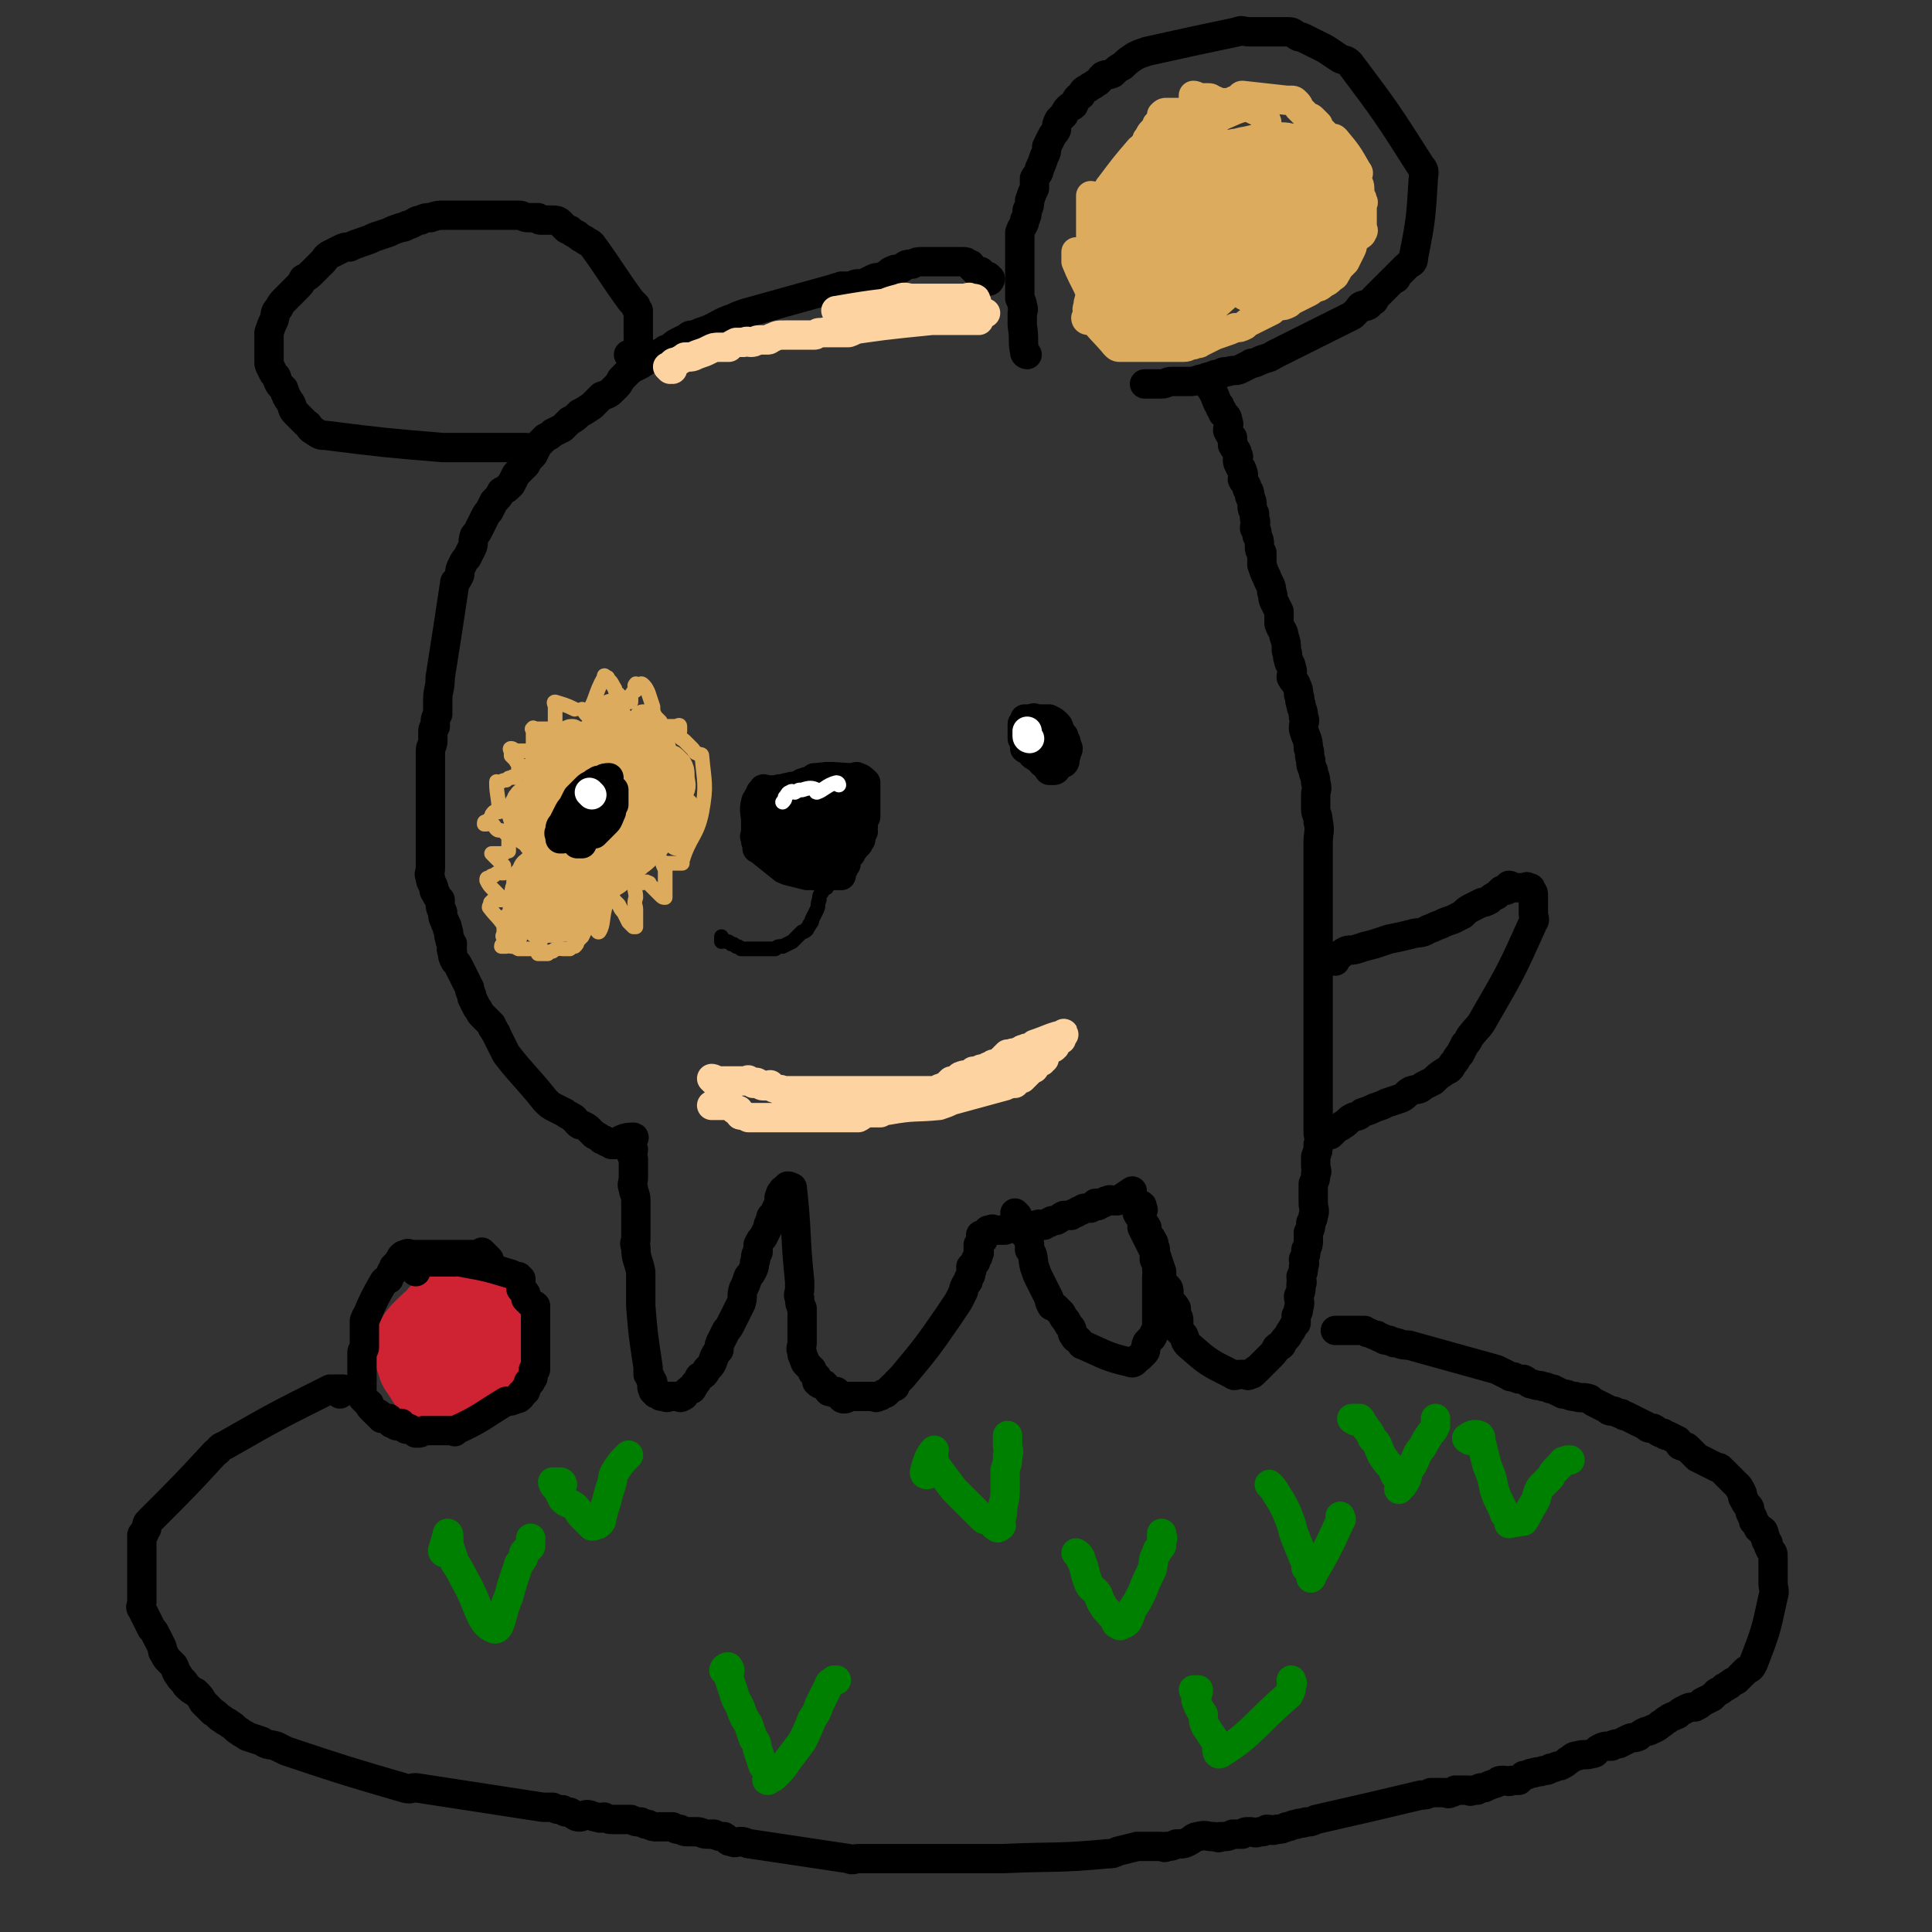 <svg viewBox='0 0 790 790' version='1.1' xmlns='http://www.w3.org/2000/svg' xmlns:xlink='http://www.w3.org/1999/xlink'><rect x="0" y="0" width="790" height="790" fill="#333333" stroke="none"/><g fill='none' stroke='#DCAB5E' stroke-width='6' stroke-linecap='round' stroke-linejoin='round'><path d='M239,291c0,0 -1,-1 -1,-1 1,1 2,3 2,2 4,-6 3,-8 7,-15 0,-1 0,-1 1,0 1,0 0,0 1,1 1,1 1,1 2,3 1,1 0,1 1,2 1,1 1,1 2,2 1,1 1,2 2,2 0,0 0,0 1,0 0,0 1,0 1,0 0,-1 0,-1 0,-2 0,-1 0,-1 1,-2 0,-1 1,0 1,-1 0,-1 -1,-2 0,-2 0,-1 0,0 1,0 1,0 1,-1 2,0 1,1 1,1 2,3 1,3 1,3 2,6 0,2 0,2 1,4 1,1 1,1 2,2 0,1 -1,2 0,2 0,0 0,0 1,0 1,0 1,0 2,0 1,0 1,0 1,0 1,0 1,0 2,0 1,0 2,-1 2,0 0,0 0,0 0,1 0,0 0,0 0,1 0,1 -1,1 0,2 0,1 1,1 2,2 1,1 1,1 2,2 0,0 0,0 1,1 1,1 1,2 2,2 1,1 2,0 2,1 1,11 2,12 0,23 -2,10 -5,10 -8,20 -1,0 0,1 0,1 -1,0 -1,0 -2,0 -1,0 -1,0 -2,0 -1,0 -1,0 -2,0 0,0 0,0 -1,0 0,0 -1,-1 -1,0 0,1 1,2 1,3 0,2 0,2 0,4 0,2 0,2 0,4 0,1 0,1 0,2 0,1 0,1 0,1 -1,0 -1,0 -2,-1 -1,-1 -1,-1 -2,-2 -1,-1 -1,-1 -2,-2 -1,-1 0,-1 -1,-1 -1,-1 -1,0 -2,0 0,0 0,-1 -1,0 -1,0 -1,0 -2,1 -1,2 0,2 0,5 -1,3 0,3 0,5 0,2 0,2 0,4 0,1 0,1 0,2 0,1 0,1 0,1 -1,0 -1,0 -1,0 -1,-1 -1,-1 -2,-2 -1,-2 -1,-2 -2,-4 -1,-1 -1,-1 -2,-3 -1,-1 -1,-1 -2,-2 0,0 0,-1 -1,-1 -1,0 -1,1 -2,2 -2,6 -1,9 -3,12 -1,1 -1,-3 -2,-4 -1,0 -2,1 -3,2 -1,2 -1,2 -2,4 -1,1 -1,1 -2,2 0,1 0,1 -1,2 -1,0 -1,0 -2,1 -1,0 -1,0 -2,0 0,0 0,0 -1,0 -1,0 -1,-1 -2,0 -1,0 -1,0 -2,1 -1,0 -1,0 -2,1 -1,0 -1,0 -2,0 -1,0 -1,0 -2,0 0,-1 1,-1 1,-2 0,0 0,-1 0,-1 -1,0 -1,1 -2,1 -1,0 -2,0 -3,0 -2,0 -2,0 -4,0 -2,-1 -1,-1 -3,-1 -1,-1 -1,0 -2,0 -1,0 -1,0 -2,0 0,-1 1,-1 1,-1 0,-1 0,-1 0,-2 0,-1 -1,-1 0,-2 0,-1 0,-1 1,-1 0,0 0,-1 0,-1 -3,-5 -4,-5 -7,-9 0,-1 1,-1 1,-1 0,-1 -1,-1 0,-1 0,-1 1,-1 2,-1 0,-1 0,0 1,0 1,0 1,0 1,0 0,-1 0,-1 -1,-2 -1,-1 -1,-1 -2,-2 -2,-2 -2,-2 -3,-4 -1,0 -1,0 0,0 0,-1 0,-1 1,-1 1,-1 1,-1 2,-1 1,-1 1,-1 2,-1 0,-1 0,0 1,0 1,0 1,0 1,0 0,-1 0,-1 0,-1 0,-1 0,-2 0,-2 -1,-1 -1,-1 -2,-2 -1,-1 -1,-1 -2,-2 0,0 -1,-1 -1,-1 1,0 2,0 3,0 1,0 1,0 2,0 1,-1 1,-1 2,-1 0,-1 0,-1 0,-2 0,-1 0,-1 0,-2 0,-1 0,-1 0,-2 -1,-1 -1,-1 -2,-2 -2,-1 -2,0 -3,-1 -1,-1 -1,-2 -2,-2 -1,-1 -1,0 -2,0 0,0 -1,0 -1,0 0,-1 0,-1 1,-1 1,-1 1,-1 2,-2 0,-1 0,-1 1,-2 1,0 2,0 2,0 0,-6 -1,-7 -1,-12 0,-1 0,0 1,0 2,-1 2,-1 3,-1 1,-1 1,-1 2,-1 1,-1 1,0 2,0 0,-1 0,-1 1,-2 0,-1 0,-1 0,-2 0,-1 0,-1 0,-2 -1,0 -1,-1 -1,-1 -1,-1 -1,-1 -2,-2 0,-1 0,-1 0,-2 0,0 -1,-1 0,-1 1,0 1,1 3,1 1,0 1,0 2,0 1,0 1,0 2,0 1,0 2,0 2,0 0,-1 0,-2 0,-3 0,-1 0,-1 0,-3 0,-1 0,-1 0,-2 0,-1 -1,-1 0,-1 0,-1 0,0 1,0 1,0 1,0 2,0 2,0 2,0 3,0 1,0 1,0 2,0 0,0 1,0 1,0 0,-1 0,-1 0,-2 0,-1 0,-1 0,-3 0,-1 0,-1 0,-2 0,-1 0,-1 0,-2 0,-1 -1,-2 0,-2 3,1 4,1 8,3 '/></g>
<g fill='none' stroke='#DCAB5E' stroke-width='12' stroke-linecap='round' stroke-linejoin='round'><path d='M232,322c0,0 -1,-1 -1,-1 -1,2 -1,4 -1,7 1,3 2,3 4,7 0,1 1,1 2,1 2,1 2,1 4,1 2,-1 2,-1 3,-2 2,-1 2,-1 3,-3 2,-3 2,-3 4,-6 1,-4 1,-4 1,-8 1,-3 1,-3 1,-6 -1,-2 -1,-2 -2,-4 0,-1 0,-1 -1,-1 -1,-1 -1,-1 -2,0 -3,1 -3,1 -4,4 -3,3 -3,3 -5,7 -2,4 -3,4 -4,8 -1,5 -1,5 0,10 0,4 0,4 2,7 0,2 0,3 1,4 2,1 2,2 4,2 2,0 2,-1 4,-2 3,-2 3,-2 5,-5 3,-3 3,-3 5,-8 3,-5 3,-6 4,-11 1,-6 2,-6 2,-11 0,-3 0,-6 -2,-5 -14,8 -20,9 -30,23 -4,6 0,9 2,17 1,1 1,1 2,2 2,1 3,1 5,1 2,-1 3,-1 4,-3 4,-3 4,-4 6,-8 2,-5 3,-5 4,-10 0,-6 -1,-6 -1,-12 -1,-2 -1,-2 -1,-5 -1,-1 -1,-2 -2,-3 -1,-1 -1,-2 -3,-2 -2,-1 -2,-1 -5,0 -3,1 -3,1 -6,3 -3,2 -3,3 -5,6 -3,3 -3,3 -5,7 -2,4 -2,4 -3,7 -1,4 -1,4 0,7 0,2 0,2 1,4 1,2 1,2 2,3 0,0 1,0 2,0 2,-1 2,-1 4,-3 2,-2 2,-2 3,-5 1,-3 1,-3 2,-6 0,-3 1,-3 1,-5 0,-3 0,-3 -1,-5 -1,-1 -1,-1 -3,-2 -1,-1 -2,-1 -3,0 -2,0 -2,1 -4,2 -1,1 -1,1 -2,3 -2,2 -2,2 -3,5 -1,3 -1,3 -1,6 -1,2 0,2 0,5 0,1 -1,1 0,2 0,1 1,0 2,1 1,0 1,0 2,0 1,-1 1,-1 1,-2 1,-2 3,-2 2,-4 -2,-5 -4,-7 -7,-9 -1,-1 -1,1 -1,3 0,4 0,4 1,7 0,1 1,1 2,2 1,0 2,0 2,0 -2,-7 -2,-8 -5,-14 0,-1 -1,-1 -2,0 -2,1 -2,1 -3,3 -1,2 0,2 0,5 0,2 -1,2 0,4 0,2 1,2 2,3 1,1 1,1 2,1 0,0 1,0 1,0 1,-1 1,-1 1,-2 0,-1 0,-1 0,-2 0,-2 0,-2 0,-4 -1,-2 0,-2 -1,-3 -1,-1 -1,-1 -2,-2 -1,-1 -1,-1 -2,-2 0,0 0,0 0,1 -1,0 -1,0 -1,1 -1,1 -1,1 -1,3 -1,2 -1,2 0,4 0,3 0,3 1,5 2,2 2,2 4,3 1,2 1,2 3,3 2,1 2,1 5,1 1,0 1,-1 2,-1 1,-1 1,-1 1,-3 1,-1 1,-1 1,-2 0,-1 0,-1 0,-2 -1,0 -1,1 -2,1 -2,2 -1,3 -3,4 -1,3 -2,3 -3,6 -2,3 -1,3 -2,6 -1,3 -2,3 -2,7 -1,3 0,3 0,6 0,2 0,2 0,5 1,1 1,1 2,2 1,1 2,1 2,1 -1,-5 -2,-9 -3,-12 -1,0 -1,3 0,4 0,1 0,2 1,2 1,0 1,0 2,0 1,-1 1,0 3,-1 1,-1 1,-1 2,-3 1,-2 1,-2 2,-5 1,-2 2,-2 2,-5 0,-2 0,-2 -1,-4 -1,-1 -1,-2 -2,-2 -1,-1 -1,0 -2,0 -1,0 -2,-1 -3,0 -2,0 -2,1 -4,2 -2,2 -2,1 -3,4 -2,2 -2,2 -2,5 -1,3 -1,3 0,5 0,3 0,3 1,4 1,2 1,2 2,3 1,1 1,1 3,1 2,-1 3,-1 5,-2 2,-1 2,-2 4,-4 2,-2 2,-2 4,-5 1,-2 1,-2 2,-5 0,-2 0,-3 0,-5 -1,-2 -1,-2 -2,-4 -1,-1 -1,-1 -2,-2 -2,-1 -2,-1 -4,0 -2,0 -2,1 -4,2 -2,2 -2,1 -4,4 -2,2 -2,2 -3,5 -1,3 -1,3 -1,5 -1,3 -1,3 0,6 0,1 1,1 2,2 2,1 2,1 5,2 3,0 3,0 6,-1 3,-1 3,-1 5,-3 3,-3 3,-3 4,-5 2,-3 3,-3 4,-6 1,-2 1,-2 2,-5 0,-3 0,-3 0,-5 -1,-1 -1,-3 -2,-2 -10,11 -16,15 -21,26 -1,2 5,2 8,0 15,-15 19,-21 27,-35 2,-2 -4,0 -7,2 -5,2 -5,3 -9,7 -4,4 -4,4 -8,8 -3,4 -3,4 -5,8 -2,3 -2,3 -2,6 -1,2 -1,2 -1,4 0,0 0,1 0,1 3,0 3,0 6,-2 4,-2 5,-2 9,-5 4,-3 4,-3 7,-7 5,-5 5,-5 8,-10 4,-5 4,-5 7,-9 2,-3 2,-3 3,-5 1,-2 1,-2 2,-4 0,-1 0,-2 0,-1 -2,0 -3,0 -5,1 -3,3 -3,3 -5,6 -4,4 -4,4 -8,8 -2,4 -2,4 -5,7 -1,2 -1,2 -2,5 -1,1 -1,1 -1,2 0,1 0,2 0,2 1,1 2,1 3,1 4,-1 4,0 7,-1 4,-2 4,-2 7,-5 3,-3 3,-3 6,-6 3,-4 3,-4 5,-7 2,-3 2,-3 3,-6 1,-3 1,-3 1,-6 0,-1 0,-1 -1,-2 -1,-1 -1,-2 -3,-2 -2,-1 -2,0 -4,0 -3,1 -3,0 -5,2 -3,2 -3,3 -5,6 -2,4 -2,4 -3,8 -1,3 -1,3 -1,6 0,1 0,2 0,3 1,1 1,2 2,2 2,0 3,0 5,0 3,-1 4,-1 6,-3 3,-2 3,-3 6,-5 2,-3 2,-3 4,-6 2,-3 2,-2 3,-5 1,-3 1,-3 2,-6 0,-2 0,-2 0,-4 -1,-1 -2,-1 -2,-2 1,-1 3,1 4,-1 1,-2 0,-3 0,-6 0,-2 0,-2 -1,-4 -1,-1 -1,-1 -2,-2 -1,-1 -1,0 -3,0 -2,0 -2,0 -4,1 -2,2 -2,2 -3,4 -2,3 -2,3 -3,6 -1,3 -2,3 -2,6 0,3 1,3 2,7 0,1 0,1 1,3 0,1 0,2 2,3 1,0 1,1 2,1 1,0 1,-1 2,-2 2,-1 2,-1 3,-3 1,-2 1,-2 2,-5 1,-4 1,-4 1,-8 0,-3 0,-3 -1,-6 -1,-3 -1,-3 -2,-5 -1,-2 -1,-2 -3,-4 -1,-1 -2,-1 -3,-2 -2,-1 -2,-2 -4,-2 -2,-1 -2,-1 -4,0 -1,0 -1,0 -2,1 -2,3 -2,3 -3,7 0,3 0,3 0,6 0,2 0,2 1,4 0,2 0,2 1,2 2,1 2,2 4,2 1,0 2,0 3,0 1,-1 1,-1 2,-2 1,-3 1,-3 2,-6 0,-3 0,-3 0,-5 -1,-2 -1,-2 -2,-4 -1,-2 0,-3 -2,-4 -1,-1 -3,-3 -3,-1 -5,7 -6,15 -7,20 0,2 3,-3 4,-7 2,-3 1,-3 2,-7 0,-2 0,-3 0,-5 -1,-2 -1,-2 -2,-3 -1,-2 -2,-2 -3,-2 -2,-1 -2,-1 -4,-1 -3,-1 -3,-1 -6,0 -3,1 -3,1 -6,3 -3,2 -4,2 -6,5 -2,3 -1,3 -3,7 -1,3 -1,3 -2,6 0,2 -1,2 0,5 0,2 0,2 1,4 1,2 2,3 4,4 2,1 2,1 5,1 3,1 3,1 6,0 2,-1 2,-1 5,-3 2,-2 2,-2 3,-5 2,-4 2,-5 4,-9 1,-3 1,-3 1,-6 0,-2 -1,-2 -2,-5 -1,-1 -1,-2 -2,-3 -2,-1 -2,-1 -4,-2 -2,0 -3,0 -5,1 -3,0 -3,1 -6,2 -3,3 -3,3 -5,6 -3,4 -3,4 -6,9 -1,3 -1,3 -2,7 0,4 0,4 1,8 0,3 0,3 2,6 1,2 1,2 3,3 2,2 3,2 6,2 3,0 3,0 5,-2 3,-1 3,-2 6,-4 2,-3 2,-3 4,-6 3,-4 3,-4 5,-9 2,-5 1,-5 2,-10 1,-3 1,-3 1,-6 0,-2 0,-2 0,-4 -1,-2 -1,-2 -2,-3 -1,-1 -1,-1 -2,-2 -1,0 -1,0 -2,0 -2,0 -3,0 -5,1 -2,1 -6,2 -4,3 4,1 10,1 15,0 1,0 -1,-2 -2,-4 -1,-1 -1,-1 -2,-3 0,-1 0,-1 -2,-2 -1,0 -1,0 -3,0 -1,0 -1,-1 -2,0 -1,0 -1,0 -2,1 -1,1 -1,1 -1,3 -1,1 -1,1 0,3 0,2 1,1 2,3 1,1 1,1 2,2 0,0 0,0 1,1 2,0 2,0 3,0 1,0 1,0 2,0 1,-1 1,-1 2,-2 0,-1 0,-1 0,-2 0,-1 0,-1 0,-3 -1,-1 -1,-1 -2,-2 -1,-1 -1,-1 -2,-2 0,0 -1,-1 -1,-1 -1,0 0,0 0,1 0,1 -1,1 0,2 0,1 1,1 1,1 1,1 1,1 2,2 1,1 1,1 1,1 1,0 1,0 1,0 0,-1 0,-1 0,-2 0,-1 0,-1 0,-2 0,0 -1,-1 0,-1 0,1 1,2 2,3 1,0 1,0 2,0 0,0 0,0 1,0 0,0 0,0 0,0 -12,3 -13,3 -25,7 -1,0 -1,1 0,1 0,0 0,-1 1,-3 0,0 0,0 1,-1 0,-1 0,-1 0,-2 0,-1 0,-1 0,-2 -1,0 -1,0 -1,1 -2,0 -2,0 -3,1 -2,0 -2,0 -4,1 -1,1 -1,1 -2,2 -2,2 -3,2 -4,3 -1,2 -1,2 -1,4 -1,1 0,1 0,2 0,0 0,0 0,0 0,0 0,0 1,-1 2,-1 2,-1 3,-2 2,-1 2,-1 4,-4 1,-1 1,-1 2,-3 0,-1 0,-1 1,-2 0,-1 0,-1 0,-2 0,0 0,-1 0,-1 -1,0 -1,0 -2,1 -2,0 -2,1 -3,2 -2,1 -2,1 -4,2 -2,2 -1,2 -3,5 -1,1 -1,1 -2,3 0,2 0,2 0,4 0,1 -1,1 0,1 1,0 1,0 2,0 1,-1 1,-1 2,-2 1,-1 1,-1 2,-3 1,-1 1,-1 2,-2 0,-1 0,-1 1,-2 0,-1 0,-1 0,-2 0,0 0,-1 0,-1 -1,0 -2,1 -2,2 -2,2 -1,2 -2,5 -1,3 -1,3 -1,6 -1,3 -1,3 0,6 0,2 0,2 1,5 0,2 1,2 2,4 0,0 0,0 0,1 1,4 1,4 1,8 -1,7 -2,7 -2,13 -1,2 0,2 0,4 0,2 0,2 0,3 0,1 0,1 0,2 0,0 -1,1 0,1 1,0 1,0 2,-1 1,-1 1,-1 2,-2 1,0 1,-1 1,-2 0,0 0,0 0,-1 0,-1 0,-1 0,-1 -1,0 -1,0 -2,1 -1,0 -1,0 -2,1 -1,0 -1,0 -2,1 -1,1 -1,1 -2,2 -1,1 -1,1 -2,2 0,1 -1,1 -1,2 -1,1 -1,1 -1,2 0,0 0,0 0,1 0,1 0,1 0,2 0,0 0,0 0,1 0,0 -1,1 0,1 0,0 1,0 1,1 1,0 1,0 2,0 1,0 1,0 2,0 3,-1 3,-1 5,-1 1,-1 1,-1 3,-2 1,-1 1,-1 1,-2 1,-1 1,-1 2,-2 1,-1 2,-1 2,-2 0,0 0,-1 0,-1 0,-1 0,-2 0,-2 -1,0 -1,1 -2,1 -2,0 -2,-1 -3,0 -2,0 -2,1 -4,2 -2,1 -2,1 -4,3 -1,1 -1,2 -2,3 -1,1 -1,1 -2,2 -1,1 -1,1 -1,2 -1,1 -1,1 0,2 0,0 0,0 1,1 1,0 1,0 2,0 2,-1 4,0 4,-1 0,-4 -2,-7 -3,-9 0,-1 0,1 0,3 0,1 -1,2 0,3 0,1 0,1 2,2 1,0 1,0 3,0 3,-1 3,0 5,-2 2,-1 2,-2 3,-4 1,-1 1,-1 2,-2 1,-1 1,-1 2,-2 0,-1 0,-1 1,-2 0,-1 0,-2 0,-2 -1,0 -1,0 -2,1 -2,0 -2,0 -4,2 -2,1 -2,1 -3,3 -1,2 -1,2 -2,4 -1,1 -1,1 -2,2 0,1 1,1 1,2 0,0 -1,1 0,1 1,0 2,0 4,0 2,-1 2,-1 3,-3 1,-1 1,-2 2,-4 1,-1 1,-1 2,-3 0,-2 1,-1 1,-3 1,-1 1,-1 1,-2 0,-1 0,-1 0,-2 0,-1 0,-1 0,-1 0,-2 -1,-2 0,-4 0,-3 0,-3 1,-5 2,-4 1,-4 4,-7 2,-3 2,-3 4,-5 3,-3 3,-3 6,-6 3,-3 3,-3 6,-7 3,-3 3,-3 5,-6 2,-3 3,-7 4,-6 2,3 1,7 3,14 0,1 0,1 0,2 0,1 0,1 0,2 0,1 0,1 0,2 0,0 0,0 0,1 0,1 0,1 0,1 0,1 -1,2 0,2 0,0 1,-1 1,-2 1,-1 1,-1 1,-2 0,-1 0,-1 0,-2 0,0 0,0 0,0 0,-1 0,-1 0,-2 0,-1 0,-1 0,-2 0,-1 0,-1 0,-1 0,0 0,-1 0,-1 0,1 0,1 0,2 0,2 0,2 0,4 0,2 0,2 0,5 0,2 0,2 0,4 0,1 0,2 0,2 0,0 -1,-1 0,-1 0,-1 0,-1 1,-2 1,-2 1,-2 1,-4 1,-1 1,-1 1,-3 0,-1 0,-1 0,-2 0,-1 0,-2 0,-2 -1,0 -2,1 -3,2 -1,2 -1,2 -2,4 0,2 -1,2 -1,4 -1,1 0,1 0,1 0,1 0,1 0,1 0,0 1,0 1,-1 -2,-18 -1,-20 -5,-37 0,-2 -2,-1 -4,-2 -2,0 -2,0 -3,0 -2,-1 -2,-1 -3,-2 -1,-1 -1,0 -2,-1 -1,-1 -1,-1 -2,-2 -1,0 -1,0 -2,-1 0,0 -1,1 -1,1 1,0 2,-1 3,0 2,0 2,1 3,1 2,1 2,1 3,2 1,1 1,1 2,2 1,1 1,1 2,2 0,0 0,0 1,0 1,0 1,0 1,0 -1,-1 -2,-2 -3,-3 0,0 -1,0 -1,-1 0,-1 0,-1 0,-2 -1,-1 -1,-1 -1,-2 0,-1 0,-1 0,-1 0,0 0,-1 0,-1 -1,1 -1,2 -2,3 0,2 0,2 -1,4 0,1 -1,1 -1,2 -1,0 0,1 0,1 0,1 0,1 0,1 -1,0 -1,0 -1,0 -1,0 -2,1 -3,0 -3,-7 -1,-9 -4,-15 -1,-1 -2,0 -3,1 -1,1 -1,2 -2,3 0,3 0,5 0,6 -1,1 -1,-1 -1,-2 -1,-3 -1,-3 -1,-5 0,0 0,0 0,-1 0,-1 0,-1 0,-1 0,2 0,2 0,4 0,5 0,5 0,9 0,4 0,4 0,9 0,3 0,3 0,6 0,2 0,2 0,4 0,2 0,2 0,3 0,1 0,2 0,2 0,-2 0,-3 0,-6 -1,-3 -1,-3 -1,-6 -1,-1 0,-1 0,-3 0,-1 0,-1 0,-2 0,0 0,-1 0,-1 -1,0 -1,1 -1,2 -1,5 -1,5 -1,10 -1,4 0,4 0,8 0,5 0,5 0,9 0,1 0,1 0,3 0,1 -1,2 0,2 0,-1 1,-2 2,-4 2,-5 2,-5 3,-10 2,-5 1,-5 2,-10 1,-3 1,-3 1,-6 0,-1 0,-3 0,-2 -1,0 -1,2 -1,4 -2,10 -3,18 -3,21 0,1 1,-6 2,-12 0,-4 0,-4 0,-8 -1,-1 -1,-1 -2,-3 -1,-1 -1,-2 -2,-2 -1,0 -1,1 -3,2 -3,3 -3,3 -5,7 -3,7 -3,7 -4,14 -1,7 -1,7 -1,14 0,4 0,4 1,8 0,1 1,1 2,2 2,0 3,1 5,0 3,-2 3,-2 5,-5 3,-5 3,-5 5,-11 2,-5 1,-5 2,-10 1,-5 1,-5 1,-9 0,-2 0,-2 -1,-4 -1,-1 -1,-2 -2,-1 -2,0 -2,1 -4,2 -4,4 -4,4 -7,8 -4,7 -4,7 -8,15 -2,5 -1,5 -2,10 -1,3 0,4 0,7 0,1 -1,2 0,2 0,0 0,0 1,0 3,-3 4,-3 6,-7 4,-6 4,-7 6,-14 2,-4 2,-4 3,-9 1,-3 1,-3 1,-6 -1,-2 -1,-2 -2,-4 0,-1 -1,-1 -1,0 -3,1 -3,1 -5,3 -3,3 -4,2 -6,6 -3,5 -3,6 -5,11 -2,5 -2,5 -4,9 -1,4 -1,4 -2,7 -1,2 -2,2 -2,4 -1,2 0,2 0,3 0,1 0,2 0,2 0,0 -1,0 -1,0 -1,-1 -1,0 -2,0 -1,0 -1,0 -1,0 0,0 -1,-1 -1,0 -1,5 0,5 -1,10 -1,1 -1,1 -2,2 0,0 1,0 1,1 0,0 0,1 0,1 0,-1 0,-1 0,-2 0,-1 0,-1 0,-2 0,-1 -1,-2 0,-2 0,0 1,1 2,2 0,0 0,0 0,0 '/><path d='M242,369c0,0 -1,0 -1,-1 0,-2 0,-2 1,-4 0,-1 1,0 1,-1 2,-2 2,-2 2,-3 1,-3 1,-3 2,-5 0,-2 -1,-3 0,-5 0,-1 0,-1 1,-2 0,0 0,0 0,0 '/><path d='M445,131c0,0 -1,0 -1,-1 1,-2 4,-1 3,-4 -1,-9 -3,-9 -7,-19 0,-1 0,-1 0,-2 0,-1 0,-1 0,-2 1,0 2,1 3,1 0,0 0,0 1,0 1,0 1,0 1,0 1,0 1,0 1,0 0,-1 0,-1 0,-2 1,-1 0,-1 0,-1 0,-2 0,-2 0,-3 0,-2 0,-2 0,-4 0,-2 0,-2 0,-4 0,-2 0,-2 0,-4 0,-1 0,-1 0,-2 0,-1 0,-1 0,-2 0,-1 0,-1 0,-2 1,0 2,1 3,1 0,0 0,0 1,0 1,0 1,0 1,0 1,-1 1,-1 1,-2 1,-1 1,-2 2,-3 6,-8 6,-8 12,-15 1,-1 1,0 2,0 0,-1 0,-1 0,-2 1,-1 1,-1 1,-2 1,-1 1,-2 2,-3 1,-1 1,-1 2,-2 0,0 0,-1 0,-1 1,-1 1,-1 2,-2 0,-1 0,-1 0,-2 1,-1 1,-1 2,-1 1,0 1,0 2,0 1,0 1,0 2,0 1,0 1,0 1,0 1,0 1,0 2,0 1,0 1,0 2,0 1,-1 1,-1 2,-2 0,0 0,0 0,-1 1,-1 0,-1 0,-2 0,-1 0,-1 0,-2 1,0 2,1 3,1 1,0 1,0 2,0 1,0 1,0 1,0 1,0 1,0 2,1 1,0 1,0 2,1 1,0 1,0 2,0 1,0 1,0 2,0 1,0 1,0 1,0 1,0 1,-1 2,-1 1,0 1,0 2,-1 1,0 0,-1 1,-1 9,1 9,1 18,2 1,0 1,0 2,0 1,0 1,0 2,1 1,1 1,1 1,2 1,1 1,1 2,2 1,1 1,1 2,2 1,0 1,0 2,1 1,1 1,1 2,2 0,1 0,1 1,2 1,1 1,1 2,2 1,1 1,1 2,2 1,0 1,-1 2,0 5,6 5,6 9,13 1,1 0,1 0,3 0,2 1,2 1,4 0,2 0,2 0,3 1,1 1,1 1,2 1,1 0,1 0,2 0,1 0,1 0,2 0,0 0,0 0,1 0,1 0,1 0,1 0,1 0,1 0,1 0,1 0,1 0,2 0,0 0,0 0,1 0,0 0,0 0,1 0,1 1,1 0,2 0,1 -1,1 -2,2 -1,1 -1,1 -2,3 0,1 0,1 -1,3 -1,2 -1,2 -2,4 -1,1 -1,1 -2,2 -1,1 -1,2 -2,3 0,1 -1,1 -2,2 -1,1 -1,1 -3,2 -2,2 -2,1 -4,2 -1,1 -1,1 -3,2 -2,1 -2,1 -4,2 -2,1 -2,1 -3,2 -2,1 -2,1 -4,1 -2,1 -2,1 -3,2 -2,1 -2,1 -4,2 -2,1 -2,1 -4,2 -2,1 -2,1 -3,2 -2,1 -2,1 -4,1 -2,1 -2,1 -5,2 -3,1 -3,1 -5,2 -2,1 -2,1 -4,2 -1,1 -2,0 -3,1 -2,0 -2,1 -4,1 -2,0 -2,0 -3,0 -2,0 -2,0 -4,0 -2,0 -2,0 -4,0 -1,0 -1,0 -3,0 -1,0 -1,0 -2,0 -1,0 -1,0 -2,0 -1,0 -1,0 -2,0 -1,0 -1,0 -3,0 -1,0 -1,0 -1,0 -1,0 -1,0 -2,0 -1,0 -1,0 -2,-1 -5,-6 -6,-6 -11,-13 -1,-2 0,-2 0,-4 2,-7 1,-7 4,-14 1,-4 1,-4 3,-7 3,-4 3,-4 6,-8 4,-6 4,-6 8,-11 4,-4 4,-4 8,-9 3,-3 2,-4 5,-7 2,-3 2,-3 4,-5 2,-2 2,-2 3,-3 1,-1 1,-1 2,-2 0,-1 0,-1 0,-2 0,0 1,-1 0,-1 -1,0 -1,1 -2,2 -2,1 -2,2 -4,4 -4,3 -4,3 -7,6 -4,6 -4,6 -7,12 -3,4 -3,4 -5,9 -1,5 -2,5 -2,10 -1,6 0,6 1,11 1,4 1,4 3,7 2,2 2,1 5,2 3,1 3,2 5,1 6,-2 6,-3 10,-7 6,-6 6,-6 11,-12 7,-9 7,-10 13,-19 4,-7 5,-6 7,-14 2,-8 2,-9 2,-17 -1,-3 -1,-3 -3,-4 -4,-2 -5,-3 -10,-1 -14,6 -15,7 -28,17 -9,6 -8,7 -14,16 -5,7 -5,7 -9,15 -3,7 -4,7 -6,15 -1,5 -1,6 0,11 1,4 1,4 3,7 2,3 2,4 6,4 5,2 6,1 12,0 7,-1 7,-1 14,-4 7,-5 7,-6 14,-13 6,-5 6,-5 11,-11 6,-7 6,-7 10,-15 3,-5 4,-5 6,-10 1,-4 4,-11 1,-9 -30,25 -39,30 -69,62 -2,3 1,6 4,8 3,2 5,2 9,1 8,-1 8,-1 15,-5 8,-4 8,-4 14,-10 8,-7 7,-7 14,-14 6,-8 6,-7 11,-15 4,-7 4,-7 6,-15 2,-4 2,-5 1,-9 0,-5 -1,-5 -4,-9 -2,-3 -2,-4 -6,-5 -6,-1 -6,0 -12,1 -8,2 -9,2 -16,6 -8,6 -8,7 -14,15 -5,7 -6,6 -10,14 -3,6 -4,7 -4,14 -1,5 0,6 2,11 1,3 0,4 3,6 5,3 6,3 12,2 7,-1 8,-1 14,-5 8,-5 7,-6 14,-12 6,-5 6,-5 11,-12 5,-6 5,-7 8,-14 2,-5 1,-5 1,-10 1,-5 1,-6 -1,-10 -1,-3 -1,-3 -4,-5 -3,-1 -4,-1 -8,-1 -6,2 -7,1 -12,5 -6,4 -6,4 -9,10 -5,6 -5,6 -7,14 -3,6 -3,7 -3,14 0,5 0,5 3,10 1,2 2,3 4,4 5,1 6,0 11,-1 7,-2 7,-3 13,-7 5,-3 5,-3 9,-7 4,-5 5,-5 7,-10 3,-5 3,-6 4,-11 0,-4 0,-5 -2,-8 -2,-3 -3,-3 -6,-4 -5,-1 -6,-1 -11,0 -6,1 -7,1 -12,4 -7,5 -6,6 -12,13 -3,5 -4,5 -6,11 -2,5 -2,5 -2,10 1,4 1,4 3,7 2,2 2,3 5,4 6,1 15,2 12,0 -12,-9 -22,-18 -42,-22 -6,-2 -5,4 -8,10 -2,3 -2,4 -3,8 0,3 0,4 1,7 2,3 2,4 5,5 5,3 6,4 12,3 10,-1 11,-2 20,-7 8,-4 7,-4 14,-10 6,-5 6,-5 11,-11 5,-5 5,-6 8,-12 3,-5 4,-6 4,-11 0,-4 -1,-5 -3,-9 -2,-3 -2,-4 -6,-6 -6,-2 -7,-2 -14,-1 -7,0 -8,0 -13,3 -7,4 -8,5 -13,12 -5,7 -5,8 -8,16 -3,8 -3,9 -3,17 1,6 2,6 5,11 1,3 1,4 4,5 5,2 6,2 11,1 7,-1 7,-2 13,-6 7,-4 6,-5 12,-11 5,-5 6,-5 10,-11 4,-6 5,-6 7,-13 2,-4 1,-4 0,-9 0,-3 1,-3 -1,-6 -1,-2 -2,-2 -4,-2 -4,0 -5,-1 -8,1 -6,3 -6,4 -10,9 -4,5 -6,5 -8,12 -2,6 -1,6 -1,13 1,4 1,5 3,8 3,2 4,2 8,3 6,2 7,2 13,1 6,-1 10,-1 11,-6 4,-12 5,-26 0,-27 -5,-2 -11,10 -20,21 -3,5 -3,6 -4,12 -1,2 -1,3 -1,5 1,2 1,2 2,3 2,1 3,1 5,1 5,-1 6,-1 10,-3 5,-3 4,-4 8,-7 3,-5 3,-5 7,-10 3,-4 4,-4 5,-8 3,-7 2,-7 3,-14 1,-5 1,-5 0,-10 0,-1 0,-2 -2,-3 -3,-1 -3,-2 -6,-2 -5,0 -5,1 -9,4 -5,3 -5,3 -9,8 -4,5 -5,5 -6,11 -1,4 0,5 0,9 1,3 1,4 3,6 2,2 3,2 6,3 3,0 4,0 7,-2 4,-1 4,-1 7,-3 4,-3 3,-3 6,-6 2,-2 3,-2 4,-5 1,-5 1,-6 0,-12 -1,-4 -1,-5 -4,-9 -4,-3 -4,-4 -8,-6 -5,-2 -6,-3 -10,-2 -5,0 -6,1 -10,4 -6,4 -6,4 -11,10 -4,5 -4,6 -7,12 -2,5 -3,5 -4,11 0,5 1,5 3,10 1,3 1,3 4,4 3,1 4,2 8,1 5,-1 6,-2 10,-5 6,-3 6,-4 10,-8 4,-7 4,-7 8,-15 2,-4 2,-5 2,-10 1,-5 1,-5 -1,-10 -2,-3 -3,-4 -6,-6 -4,-3 -5,-3 -10,-3 -8,1 -8,2 -15,6 -7,4 -7,4 -13,9 -7,6 -7,6 -12,14 -5,8 -5,8 -8,17 -1,7 -1,8 0,15 0,4 0,11 3,8 21,-23 31,-31 45,-59 2,-5 -6,-6 -13,-7 -5,-1 -6,0 -10,2 -7,4 -6,5 -11,11 -6,8 -6,8 -10,16 -3,8 -3,8 -4,17 -1,4 -2,5 -1,8 1,1 2,1 4,1 5,0 6,1 11,-1 6,-3 6,-3 11,-8 5,-5 4,-5 9,-11 4,-7 5,-7 9,-15 2,-4 1,-5 2,-10 0,-3 -1,-3 -1,-6 0,-2 1,-2 0,-3 -1,-1 -2,-2 -4,-1 -3,1 -3,1 -6,3 -4,3 -5,3 -8,7 -6,8 -4,9 -9,19 '/></g>
<g fill='none' stroke='#000000' stroke-width='12' stroke-linecap='round' stroke-linejoin='round'><path d='M247,324c0,0 0,-1 -1,-1 -1,0 -1,0 -2,1 -1,0 -1,0 -1,0 -1,0 -1,-1 -2,0 -1,0 -1,1 -2,2 0,1 -1,1 -1,2 -1,0 -1,1 -1,1 -1,1 -1,1 -1,2 -1,1 -1,1 -2,2 0,1 1,1 1,2 0,0 0,0 0,1 0,1 0,1 0,1 0,1 -1,2 0,2 0,0 0,0 1,0 1,0 1,0 2,0 0,0 0,0 1,0 1,0 1,0 1,0 0,0 0,0 1,0 0,-1 0,-1 1,-1 1,-1 1,-1 1,-2 1,-1 1,-1 1,-1 1,-1 0,-1 1,-2 0,-1 1,-1 1,-2 0,0 0,0 0,-1 0,-1 0,-1 0,-2 0,-1 0,-1 0,-2 0,-1 0,-1 0,-2 0,0 0,-1 0,-1 -1,0 -2,0 -3,1 -1,0 -1,1 -2,2 0,1 0,1 -1,2 -1,1 -1,1 -2,1 -1,1 -1,1 -2,2 -1,1 -1,1 -2,2 0,1 1,1 1,2 0,1 -1,2 0,2 4,-6 5,-8 9,-15 0,-1 0,-2 0,-2 -1,0 -1,1 -2,1 -1,1 -1,1 -2,2 -1,2 -1,2 -2,3 0,2 -1,2 -1,3 -1,1 -2,1 -2,3 -1,0 0,1 0,1 0,1 -1,1 0,2 0,1 0,1 1,2 1,1 1,0 2,1 1,0 1,0 2,0 1,-1 1,-1 1,-2 1,-1 1,-1 2,-2 1,-1 1,-1 2,-2 1,-2 1,-2 2,-4 1,-2 1,-1 2,-3 0,-1 0,-1 0,-2 0,-1 0,-1 0,-2 0,-1 0,-1 0,-2 0,0 0,-1 0,-1 -1,0 -2,0 -3,1 -2,0 -1,0 -3,1 -1,1 -2,1 -3,2 -2,2 -2,2 -4,4 -1,2 -1,2 -2,4 -1,1 -1,1 -2,3 -1,2 -1,2 -2,4 -1,1 -1,1 -1,3 -1,1 0,1 0,2 0,0 0,0 0,1 1,0 1,0 1,0 8,-11 9,-12 16,-23 0,-1 -2,-1 -2,0 -2,8 -3,12 -3,17 0,2 2,-2 4,-3 1,-1 1,-1 2,-2 0,-2 0,-2 1,-3 0,-1 0,-1 0,-3 0,-1 0,-1 0,-2 0,0 0,-1 0,-1 -1,0 -1,0 -2,1 -1,0 -1,0 -2,1 -1,1 -1,1 -2,2 -1,1 -1,1 -1,3 -1,2 -1,2 -2,3 -1,2 -1,2 -1,3 -1,1 -1,1 0,2 0,1 0,1 1,2 1,1 1,0 2,1 1,0 1,0 2,0 1,-1 1,-1 1,-1 1,-1 1,-1 2,-2 1,-1 1,-1 2,-2 1,-1 1,-2 2,-4 0,-1 0,-1 1,-3 0,-1 0,-1 0,-2 0,-1 0,-1 0,-2 0,-1 0,-1 0,-2 -1,0 -1,1 -1,1 -2,0 -2,0 -3,1 -2,0 -2,0 -4,1 -2,2 -2,2 -3,4 -2,1 -2,1 -3,3 -1,2 -1,2 -1,4 -1,2 0,2 0,3 0,2 0,2 0,3 0,1 0,1 0,2 1,0 2,0 2,0 2,-6 2,-8 4,-13 0,0 0,1 0,2 0,1 0,1 0,2 0,0 -1,1 0,1 0,0 1,0 1,-1 1,-1 1,-1 2,-2 1,-1 1,-1 2,-3 1,-1 1,-1 2,-3 0,-2 0,-2 0,-4 0,-1 0,-1 0,-2 0,-1 0,-2 0,-2 -1,1 -1,2 -2,3 -1,2 -1,2 -2,4 -1,2 -1,2 -2,4 0,2 1,2 1,4 '/><path d='M421,296c0,0 -1,0 -1,-1 -1,0 -1,-1 -1,-1 0,1 0,2 0,3 1,1 0,1 0,2 1,1 1,1 2,2 1,1 1,1 2,1 1,1 1,1 2,1 1,1 1,1 2,1 1,0 1,0 2,0 0,0 0,0 1,0 1,0 1,0 2,0 1,0 2,0 2,0 0,-1 0,-1 -1,-3 0,-1 0,-1 0,-1 0,-1 1,-1 0,-2 0,-1 0,-1 -1,-2 -1,-1 -1,-1 -3,-2 -1,0 -1,0 -3,0 -1,0 -1,0 -2,0 -1,0 -1,-1 -2,0 -1,0 -2,0 -2,0 -1,1 -1,1 -2,2 0,1 0,1 0,2 0,2 0,2 0,4 1,2 1,2 1,4 1,1 1,0 2,1 1,1 1,2 2,2 1,1 1,1 2,1 2,-5 2,-6 3,-11 0,-1 -1,-1 -2,-1 0,-1 -1,0 -1,0 -1,0 -1,0 -2,0 -1,0 -2,0 -2,0 -1,1 -1,1 -1,2 1,2 1,2 2,4 0,2 0,2 1,4 1,1 1,1 2,1 2,2 2,2 4,2 1,1 1,1 2,1 2,0 2,0 4,0 1,-1 0,-1 0,-2 1,-1 1,-1 1,-2 1,-2 1,-2 0,-3 0,-2 0,-2 -1,-3 -1,-1 0,-1 -2,-3 -1,-1 -2,-1 -3,-2 -2,-1 -2,-1 -3,-2 -1,0 -1,0 -2,0 -1,0 -1,0 -2,0 -1,0 -1,-1 -2,0 0,0 -1,1 -1,2 0,2 1,2 1,4 1,3 1,3 2,5 1,2 1,3 2,4 1,2 1,2 3,3 1,1 0,1 1,2 1,0 1,0 2,0 1,0 1,-1 1,-1 1,-1 1,-1 2,-2 1,-2 1,-2 2,-4 0,-1 0,-1 -1,-3 0,-2 0,-2 0,-4 -1,-1 -1,-1 -2,-2 -1,-1 -1,-1 -2,-2 -2,-1 -2,-1 -4,-1 -1,-1 -1,0 -1,0 -1,0 -1,-1 -2,0 -1,0 -1,0 -2,1 -1,1 0,1 -1,2 0,2 0,3 0,5 1,2 1,2 2,3 1,2 1,2 2,2 1,1 1,2 2,2 2,1 2,0 3,1 '/></g>
<g fill='none' stroke='#FFFFFF' stroke-width='12' stroke-linecap='round' stroke-linejoin='round'><path d='M242,325c0,0 -1,-1 -1,-1 '/><path d='M421,302c0,0 -1,0 -1,-1 0,-1 0,-1 0,-2 '/></g>
<g fill='none' stroke='#000000' stroke-width='12' stroke-linecap='round' stroke-linejoin='round'><path d='M343,328c0,0 0,0 -1,-1 0,0 -1,0 -1,-1 0,-1 0,-1 1,-1 0,-1 0,-1 0,-2 0,0 0,-1 0,-1 -1,0 -1,1 -1,1 -1,0 -1,0 -2,0 0,0 0,0 -1,0 0,0 0,0 -1,0 -8,0 -8,0 -16,0 0,0 0,0 -1,0 0,0 0,0 -1,0 0,0 0,0 -1,0 0,0 0,0 -1,0 0,0 0,0 0,0 -1,0 -1,0 -2,0 -1,0 -1,0 -2,0 0,0 -1,-1 -1,0 0,0 0,0 -1,1 0,0 1,1 1,1 -1,1 -1,0 -2,1 0,0 1,0 1,1 0,0 0,0 0,1 -1,1 -2,0 -2,1 0,1 0,1 1,1 0,0 0,1 0,1 0,0 0,0 0,1 0,1 0,1 0,2 0,0 0,0 0,1 0,0 0,0 0,1 0,0 0,0 0,1 0,1 0,1 0,2 0,0 0,0 0,0 0,1 0,1 0,2 0,0 0,0 0,1 0,1 0,1 0,2 0,1 0,1 0,2 0,1 -1,1 0,1 5,4 5,4 10,8 1,1 1,0 2,1 4,1 4,1 8,2 2,0 2,0 3,0 0,0 0,0 1,0 0,0 0,0 1,0 1,0 1,0 1,0 1,0 1,0 2,0 1,0 1,0 1,0 1,0 1,0 1,0 0,0 0,0 1,0 1,0 1,0 2,0 0,0 1,0 1,0 0,-1 -1,-1 0,-1 0,-1 0,-1 1,-2 0,-1 1,-1 1,-2 0,0 -1,0 0,-1 0,-1 0,-1 1,-2 0,-1 0,-1 1,-1 0,-1 1,-1 1,-2 1,-1 1,-1 2,-2 0,-1 1,-1 1,-2 0,-1 -1,-1 0,-2 0,-1 0,0 1,-1 0,-1 -1,-1 0,-2 0,-1 0,-1 0,-2 0,-1 0,-1 1,-2 0,-1 0,-1 0,-2 0,0 0,0 0,-1 0,-1 0,-1 0,-2 0,-1 0,-1 0,-2 0,-1 0,-1 0,-2 0,-1 0,-1 0,-2 0,0 0,0 0,-1 0,0 0,0 0,-1 0,0 0,0 0,-1 0,0 0,0 0,0 -1,-1 -2,-2 -3,-2 -1,-1 -1,0 -2,0 -7,0 -8,-1 -15,0 -1,0 -1,0 -2,1 -1,1 -1,1 -2,2 -1,1 0,1 -1,2 -1,0 -1,0 -2,1 -1,0 -1,0 -2,0 -1,0 -1,-1 -2,0 -1,0 0,0 -1,1 0,1 0,1 -1,1 0,0 -1,0 -1,1 -1,0 -1,0 -2,1 -1,1 -1,2 -2,2 0,0 -1,-1 -1,0 0,0 0,1 1,2 0,0 -1,1 0,1 0,1 0,1 0,1 1,1 1,1 2,2 2,1 2,1 3,2 2,1 2,1 4,2 2,1 2,1 3,2 2,0 2,0 4,0 1,0 2,0 3,-1 1,-1 1,-1 2,-2 1,-1 1,0 2,-2 1,-1 1,-1 2,-3 0,-2 0,-2 1,-3 0,-1 0,-1 0,-2 -1,-1 -1,-1 -2,-2 -1,0 -1,0 -2,0 -1,0 -2,0 -3,1 -2,0 -2,0 -4,1 -2,2 -2,2 -3,4 -1,2 -1,3 -2,4 0,0 0,-3 -1,-3 -1,0 -2,1 -3,3 -1,1 -1,2 -1,3 0,2 0,2 1,4 0,1 0,2 2,3 1,1 2,1 4,1 2,1 2,1 4,0 2,0 3,0 4,-2 2,-1 2,-1 4,-4 1,-1 1,-1 2,-3 0,-2 0,-2 1,-3 0,-1 0,-1 -1,-2 -1,-1 -1,-1 -2,-2 -2,-1 -2,-1 -4,-1 -1,-1 -2,-1 -3,0 -2,0 -2,0 -3,1 -1,1 -1,1 -2,2 -1,2 -1,2 0,3 0,3 0,3 1,5 0,1 0,2 2,3 1,1 1,1 3,1 2,1 2,1 4,1 1,0 1,0 3,0 1,-1 1,-1 2,-1 0,-1 1,-1 1,-2 0,-1 -1,-2 -1,-3 -1,-1 -1,-1 -2,-2 -1,-1 -1,-1 -2,-2 -1,0 -2,0 -4,0 -2,-1 -2,-1 -4,0 -2,0 -2,0 -3,1 -1,2 -1,2 -2,4 0,1 -1,2 0,3 0,1 0,1 1,2 0,0 1,0 2,1 0,0 1,0 1,0 1,-1 1,-1 2,-2 1,-1 2,0 3,-2 1,-1 1,-2 2,-4 0,-1 0,-1 1,-3 0,-2 0,-2 0,-3 0,-1 0,-1 0,-2 0,-1 0,-1 0,-2 0,0 0,0 0,-1 -1,-1 -1,-1 -2,-1 -1,0 -1,0 -2,0 -9,0 -9,0 -18,0 -1,0 -1,-1 -2,0 -1,0 -1,0 -2,1 -1,0 -2,0 -2,1 0,1 0,0 1,1 0,0 0,0 0,1 0,0 0,0 0,1 0,1 0,1 0,2 0,0 0,0 0,1 0,1 0,1 0,1 0,0 0,0 0,1 0,1 0,1 0,2 0,1 -1,1 0,2 0,1 0,0 1,1 1,1 1,2 2,2 7,2 9,2 14,4 1,0 -1,0 -2,0 -1,0 -1,0 -2,0 -1,0 -1,0 -2,0 -1,0 -1,0 -2,0 -1,-1 -1,-1 -1,-1 -1,-1 -1,-1 -2,-2 -1,-1 -1,-1 -2,-1 -1,0 -1,0 -2,0 -1,0 -1,0 -2,0 0,-1 0,-1 0,-1 -1,-1 -2,0 -2,0 0,-1 1,-1 1,-2 0,0 -1,0 -1,0 -1,0 0,0 0,-1 0,0 0,0 0,-1 0,0 0,0 0,-1 0,0 0,0 0,-1 0,0 0,0 0,0 0,-1 0,-1 0,-2 0,-4 -1,-4 0,-8 0,-1 1,-1 2,-2 1,-1 1,-1 2,-2 1,0 1,0 2,0 1,-1 1,0 1,0 1,-1 1,-1 2,-1 1,-1 1,0 2,0 1,-1 1,-1 3,-1 1,-1 1,0 2,0 1,-1 1,-1 2,-1 1,-1 1,-1 2,-1 1,-1 1,0 2,0 1,-1 1,-1 2,-2 1,0 1,1 2,1 1,0 0,-1 1,-1 1,0 2,-1 2,0 0,1 0,1 0,3 '/></g>
<g fill='none' stroke='#FFFFFF' stroke-width='6' stroke-linecap='round' stroke-linejoin='round'><path d='M343,321c0,0 0,-1 -1,-1 -4,1 -5,3 -8,4 -1,0 1,-1 0,-1 -2,-1 -3,-1 -6,0 -2,0 -1,0 -3,1 -1,0 -1,-1 -2,0 -1,0 -1,1 -2,2 0,1 0,1 -1,2 0,0 0,0 0,0 '/></g>
<g fill='none' stroke='#000000' stroke-width='12' stroke-linecap='round' stroke-linejoin='round'><path d='M405,114c0,0 -1,-1 -1,-1 0,1 0,2 0,2 1,0 1,-1 0,-1 0,-1 -1,0 -2,-1 -1,-1 0,-1 -1,-2 -1,0 -1,0 -1,0 -1,0 -1,0 -1,0 -1,-1 -1,-1 -2,-2 0,-1 0,-1 -1,-1 -1,-1 -1,-1 -2,-1 -1,0 -1,0 -2,0 -1,0 -1,0 -2,0 -1,0 -1,0 -2,0 -2,0 -2,0 -4,0 -2,0 -2,0 -4,0 -1,0 -1,0 -3,0 -2,0 -2,0 -4,1 -1,0 -1,0 -1,0 -2,0 -2,1 -4,2 -2,0 -2,0 -4,1 -1,1 -1,1 -3,2 -2,1 -2,0 -4,1 -2,1 -2,1 -4,2 -3,0 -3,0 -5,1 -2,0 -2,0 -4,0 -1,1 -1,0 -3,1 -18,5 -18,5 -36,10 -3,1 -3,1 -5,2 -6,2 -6,3 -11,5 -3,1 -3,1 -5,2 -2,0 -2,0 -3,1 -2,1 -2,1 -4,2 -2,1 -2,2 -5,3 -1,1 -2,1 -3,2 -4,2 -4,2 -7,4 -2,1 -2,1 -4,2 -2,2 -2,2 -4,4 -1,2 -1,2 -3,4 -2,2 -2,2 -5,3 -2,2 -2,2 -4,4 -3,2 -3,2 -5,3 -2,2 -2,2 -4,3 -1,1 -1,1 -3,3 -2,1 -2,1 -4,2 -1,1 -1,1 -3,2 -2,2 -2,2 -3,3 -1,2 -1,2 -2,4 -2,2 -2,2 -3,4 -2,2 -2,2 -4,4 -1,2 -1,2 -2,4 -2,2 -2,2 -4,3 -1,2 -1,2 -3,4 -1,2 -1,2 -2,4 -1,1 -1,1 -2,3 -1,2 -1,2 -2,4 -1,2 -1,2 -2,3 -1,3 0,3 -1,5 -1,2 -1,2 -2,4 -1,1 -1,1 -2,3 -1,2 -1,2 -1,4 -1,2 -1,2 -2,3 -3,20 -3,20 -6,39 0,5 -1,5 -1,9 0,1 0,1 0,3 0,1 0,1 0,1 0,1 0,1 0,2 -1,2 -1,2 -1,3 0,1 0,1 0,2 -1,1 -1,1 -1,3 0,1 0,1 0,3 0,2 -1,2 -1,4 0,3 0,3 0,6 0,1 0,1 0,3 0,2 0,2 0,3 0,2 0,2 0,3 0,1 0,1 0,3 0,1 0,1 0,2 0,2 0,2 0,4 0,1 0,1 0,2 0,2 0,2 0,4 0,2 0,2 0,4 0,2 0,2 0,4 0,2 0,2 0,4 0,2 0,2 0,3 0,2 0,2 0,3 0,2 -1,2 0,4 0,1 0,1 1,3 1,2 0,2 1,3 1,2 1,2 2,3 0,3 0,3 1,5 0,2 0,2 1,4 0,1 1,1 1,3 1,2 0,2 1,4 0,1 0,1 1,2 0,2 -1,2 0,3 0,2 0,2 1,4 1,1 1,1 2,3 1,2 1,2 2,4 1,2 1,2 2,4 0,2 1,2 1,4 1,2 1,2 2,4 1,1 1,2 2,3 1,1 1,1 2,2 1,1 1,1 2,2 0,1 0,1 1,2 0,1 1,1 1,2 1,2 1,2 2,4 1,2 1,2 2,4 7,9 8,9 16,19 2,2 2,2 4,3 2,1 2,1 4,2 1,1 2,1 3,2 1,0 1,1 2,2 1,1 1,1 2,1 2,1 2,1 3,2 1,1 1,1 2,2 2,1 2,1 3,2 1,0 1,0 2,1 1,0 1,0 2,1 0,0 0,0 1,0 2,0 2,0 4,0 1,0 1,0 2,0 0,0 1,-1 1,0 1,0 0,1 1,2 '/><path d='M255,467c0,0 -1,-1 -1,-1 2,-1 4,-1 5,-1 1,0 -1,1 -1,2 -1,1 0,1 0,2 0,1 -1,1 0,2 0,2 1,2 1,3 0,2 0,2 0,4 0,2 0,2 0,3 0,3 -1,3 0,5 0,2 1,2 1,5 0,2 0,2 0,4 0,1 0,1 0,3 0,1 0,1 0,2 0,2 0,2 0,3 0,2 0,2 0,4 0,1 -1,1 0,3 0,5 1,5 2,10 0,3 0,3 0,5 0,2 0,2 0,4 0,0 0,0 0,1 0,1 0,1 0,2 0,1 0,1 0,2 1,12 1,12 3,25 0,1 0,1 0,3 1,1 1,1 1,2 1,1 1,1 1,2 0,1 -1,1 0,2 0,1 0,1 1,1 0,1 0,1 1,1 1,1 1,1 2,1 0,0 0,0 1,0 1,1 1,0 1,0 1,0 1,0 1,0 1,0 1,0 1,0 1,0 1,0 2,0 1,0 1,1 2,0 1,0 1,-1 2,-2 1,-1 1,-1 2,-1 0,-1 1,-1 1,-2 1,-1 1,-1 2,-3 2,-1 2,-1 3,-3 2,-2 2,-2 3,-5 1,-2 1,-2 2,-3 0,-2 0,-2 1,-4 1,-2 1,-2 2,-4 1,-1 1,-1 2,-3 1,-2 1,-2 2,-4 1,-2 1,-2 2,-4 1,-3 0,-3 1,-6 1,-2 1,-2 2,-5 1,-1 1,-1 2,-3 1,-2 0,-2 1,-4 0,-2 0,-2 1,-3 0,-2 0,-2 0,-3 1,-2 1,-2 2,-3 1,-2 1,-2 2,-4 0,-1 0,-1 1,-3 0,-2 1,-2 2,-3 0,-2 1,-2 1,-3 1,-1 1,-1 1,-2 0,-1 -1,-1 0,-2 0,-1 0,-1 1,-2 0,-1 1,0 1,-1 1,-1 1,-1 1,-1 1,0 1,0 1,1 1,0 1,-1 1,0 2,18 1,19 3,38 0,2 0,2 0,3 0,2 -1,2 0,4 0,2 0,2 1,4 0,1 0,1 0,3 0,2 0,2 0,4 0,2 0,2 0,3 0,2 0,2 0,4 0,2 -1,2 0,4 0,1 0,0 0,1 1,1 0,1 1,2 0,1 0,1 1,2 1,1 1,1 2,2 0,1 0,1 1,2 0,0 0,0 1,1 0,1 0,1 0,2 1,1 1,1 2,1 0,1 1,0 1,0 1,1 1,2 2,3 0,0 1,0 1,0 1,1 1,0 2,0 1,1 1,1 2,2 0,0 0,1 1,1 1,0 1,0 2,-1 1,0 1,0 1,0 1,0 1,0 2,0 1,0 1,0 2,0 1,0 1,0 2,0 1,0 1,0 2,0 1,0 1,0 1,0 1,0 1,1 2,0 1,0 1,0 2,-1 1,0 1,0 2,-1 1,-1 1,-1 2,-2 0,0 0,0 1,0 0,-1 0,-1 1,-2 1,-1 1,-1 2,-2 10,-12 10,-12 19,-25 2,-3 2,-3 4,-6 1,-2 1,-2 2,-4 0,-1 0,-1 1,-3 1,-1 1,-1 1,-2 1,-2 1,-1 1,-3 1,-1 0,-1 0,-2 1,-1 1,-1 2,-2 0,0 0,0 0,-1 1,-1 1,-1 1,-2 1,-1 0,-1 0,-2 0,-1 0,-1 0,-2 1,-1 1,-1 2,-2 0,0 0,0 -1,-1 0,-1 0,-1 0,-1 1,0 1,0 2,-1 0,0 0,0 1,-1 0,0 0,0 1,0 1,-1 1,0 2,0 1,0 1,0 2,0 1,0 1,0 2,0 1,-1 1,-1 2,-1 0,-1 0,0 1,0 2,0 2,0 4,0 1,0 1,0 2,0 2,-1 2,-1 4,-1 1,-1 1,0 3,0 1,-1 1,-1 2,-1 1,-1 1,-1 3,-1 2,-1 1,-1 3,-2 1,0 1,0 3,0 1,-1 1,-1 2,-1 1,-1 1,-1 2,-1 1,-1 1,-1 2,-1 1,0 1,0 2,0 1,-1 1,-1 2,-2 0,0 1,1 1,1 1,-1 1,-1 2,-1 1,-1 1,-1 2,-1 1,-1 1,0 2,0 1,0 1,0 2,0 3,-2 3,-2 6,-4 '/><path d='M416,497c0,0 -1,-1 -1,-1 1,2 2,3 3,6 0,1 -1,0 -1,1 1,1 2,1 3,3 1,2 1,2 1,5 2,3 1,3 2,7 1,3 1,3 2,5 1,2 1,2 2,4 1,2 1,2 2,4 0,1 0,1 1,3 1,0 1,0 2,1 1,1 1,1 2,2 1,2 1,2 2,3 1,2 1,2 2,3 1,2 0,2 1,3 1,2 1,1 2,2 1,1 1,2 2,2 9,4 10,5 19,7 2,1 2,-1 4,-2 1,-1 1,-1 2,-2 1,-1 0,-2 1,-4 1,-1 1,-1 2,-2 1,-2 1,-2 2,-4 0,-1 0,-1 0,-2 0,-1 0,-1 0,-2 0,-2 0,-2 0,-3 0,-2 0,-2 0,-3 0,-2 0,-2 0,-4 0,-1 0,-1 0,-3 0,-2 0,-2 0,-4 0,-2 1,-2 0,-3 0,-2 0,-2 -1,-4 0,-2 0,-2 0,-3 0,-1 1,-1 0,-2 0,-1 0,-2 -1,-3 0,-1 -1,-1 -2,-2 0,-2 0,-2 0,-3 -1,-2 -1,-1 -2,-3 0,-1 0,-1 0,-2 0,-1 0,-1 0,-2 0,0 1,0 0,-1 0,-1 0,-1 0,-1 -1,-1 -1,0 -1,0 -1,-1 -1,-1 -1,0 0,1 0,1 0,3 1,2 1,1 2,3 0,1 0,2 0,3 1,2 1,2 2,4 1,2 1,2 2,4 1,2 1,2 2,4 1,3 1,3 2,6 0,2 0,2 0,3 1,2 1,2 2,3 1,1 1,1 1,3 0,1 0,1 0,2 1,2 2,2 3,4 0,1 0,1 0,2 1,2 1,2 1,3 0,2 0,2 0,4 1,1 1,1 2,2 1,2 0,2 2,4 8,7 8,7 18,12 1,1 1,0 3,0 1,0 1,0 2,0 1,0 1,1 2,0 1,0 1,0 2,-1 0,0 0,-1 1,-1 1,-1 1,-1 2,-2 1,-1 1,-1 2,-2 1,-1 1,-1 2,-2 1,-1 1,-1 2,-3 1,-1 1,0 2,-1 1,-2 1,-2 2,-3 1,-1 1,-2 2,-3 1,-2 1,-2 2,-3 0,-1 0,-1 0,-3 1,-2 1,-2 1,-3 1,-3 0,-3 0,-5 1,-2 1,-2 1,-5 1,-1 0,-1 0,-3 1,-2 1,-2 1,-4 1,-2 0,-2 0,-3 1,-2 1,-2 1,-4 1,-2 1,-2 1,-4 0,-1 0,-1 0,-3 1,-2 1,-2 1,-4 1,-2 1,-2 1,-3 1,-2 0,-3 0,-5 0,-2 0,-2 0,-4 0,-2 0,-2 0,-4 1,-2 1,-2 1,-4 1,-1 0,-2 0,-3 0,-2 0,-2 0,-4 1,-3 1,-2 1,-5 1,-3 0,-3 0,-5 0,-4 0,-4 0,-8 0,-4 0,-4 0,-7 0,-3 0,-3 0,-6 0,-3 0,-3 0,-6 0,-3 0,-3 0,-5 0,-3 0,-3 0,-5 0,-2 0,-2 0,-4 0,-3 0,-3 0,-6 0,-3 0,-3 0,-6 0,-3 0,-3 0,-6 0,-3 0,-3 0,-6 0,-2 0,-2 0,-5 0,-22 0,-22 0,-44 0,-2 0,-2 0,-4 0,-5 1,-5 0,-9 0,-3 -1,-3 -1,-5 0,-3 0,-3 0,-6 0,-2 1,-2 0,-5 0,-3 -1,-3 -1,-5 -1,-2 -1,-2 -1,-4 -1,-3 0,-3 -1,-5 0,-4 -1,-4 -2,-8 0,-3 1,-3 0,-5 0,-3 -1,-3 -1,-5 -1,-2 0,-2 -1,-4 0,-2 0,-2 -1,-4 0,-1 -1,-1 -2,-3 0,-2 1,-2 0,-4 0,-2 -1,-1 -1,-3 -1,-2 0,-2 -1,-4 0,-3 0,-3 -1,-6 0,-2 -1,-2 -2,-5 0,-2 0,-2 0,-5 -1,-2 -1,-2 -2,-4 -1,-2 0,-2 -1,-4 0,-3 -1,-3 -2,-6 -1,-2 -1,-2 -2,-5 0,-2 0,-2 0,-5 -1,-1 -1,-1 -1,-3 0,-2 0,-2 -1,-4 0,-2 0,-2 -1,-3 0,-2 1,-2 0,-4 0,-1 0,-1 0,-2 -1,-2 -1,-2 -1,-3 0,-2 0,-2 -1,-4 0,-2 0,-2 -1,-3 0,-2 -1,-2 -2,-4 0,-1 1,-2 0,-3 0,-1 0,-1 -1,-2 0,-1 -1,-1 -1,-3 0,-1 1,-1 0,-2 0,-2 -1,-2 -2,-4 0,-1 0,-1 0,-3 -1,-1 -1,-1 -2,-3 0,-2 1,-2 0,-4 0,-2 -1,-2 -2,-3 0,-1 0,-1 -1,-2 0,-1 0,-1 -1,-2 -2,-5 -2,-5 -5,-9 '/><path d='M420,145c0,0 -1,0 -1,-1 -1,-5 0,-5 -1,-11 0,-1 0,-1 0,-1 0,-1 0,-1 0,-2 0,-1 0,-1 0,-2 0,-1 1,-1 0,-3 0,-1 0,-1 -1,-3 0,-1 0,-1 0,-3 0,-2 0,-2 0,-3 0,-2 0,-2 0,-4 0,-2 0,-2 0,-5 0,-2 0,-2 0,-4 0,-2 0,-2 0,-4 0,-2 0,-2 0,-4 1,-3 2,-3 2,-5 1,-2 1,-2 1,-4 1,-2 1,-2 1,-4 1,-3 1,-3 2,-5 0,-2 0,-2 0,-4 1,-2 2,-2 2,-4 1,-2 1,-2 2,-5 1,-2 1,-2 1,-4 1,-2 1,-2 2,-4 1,-2 1,-1 2,-3 0,-2 0,-2 1,-4 1,-1 1,-1 2,-2 1,-2 1,-2 2,-3 1,-1 1,0 2,-1 1,-2 1,-3 3,-4 1,-2 1,-2 3,-3 1,-1 2,-1 3,-2 2,-1 1,-1 3,-3 2,-1 2,0 4,-1 2,-2 2,-2 4,-3 2,-2 2,-2 5,-4 2,-1 2,-1 5,-2 18,-4 18,-4 37,-8 2,-1 2,0 5,0 4,0 4,0 8,0 2,0 2,0 4,0 2,0 2,0 4,0 2,0 2,1 4,2 1,0 1,0 3,1 2,1 2,1 4,2 2,1 2,1 4,2 3,2 3,2 6,4 2,1 2,0 4,2 15,20 15,20 29,42 2,2 1,3 1,5 -1,16 -1,17 -4,32 0,3 -1,2 -3,4 -1,1 -1,1 -2,2 -1,1 -1,1 -2,2 0,1 0,1 -1,1 -1,1 -1,1 -2,2 -1,1 -1,1 -2,2 -1,1 -1,1 -2,2 -1,1 -1,1 -2,2 0,1 0,1 -1,1 -1,1 -1,2 -2,2 -1,1 -1,-1 -2,0 -1,0 -1,1 -2,2 -1,1 -1,1 -2,2 -16,8 -16,8 -32,16 -3,2 -3,1 -7,3 -2,1 -2,0 -3,1 -2,1 -2,1 -4,2 -2,1 -2,0 -5,1 -2,0 -2,0 -3,1 -2,0 -2,0 -4,1 -2,0 -2,1 -4,1 -3,1 -3,1 -5,1 -2,0 -2,0 -4,0 -1,0 -2,0 -3,0 -2,0 -2,1 -4,1 -2,0 -2,0 -3,0 -2,0 -2,0 -3,0 0,0 0,0 -1,0 '/><path d='M546,393c0,0 -1,0 -1,-1 0,0 0,-1 0,-1 1,0 1,1 1,1 2,-1 2,-2 4,-3 2,-1 2,0 5,-1 3,-1 3,-1 7,-2 3,-1 3,-1 6,-2 5,-1 5,-1 9,-2 3,-1 4,0 7,-2 3,-1 2,-1 5,-2 2,-1 2,-1 5,-2 2,-1 2,-1 4,-2 2,-2 2,-2 4,-3 2,-1 2,-1 4,-2 1,0 1,0 3,-1 1,-1 1,-1 3,-2 1,-1 1,-1 2,-2 1,0 1,0 2,0 1,-1 0,-1 1,-2 1,0 1,1 2,1 1,0 1,0 2,0 0,0 0,0 1,0 1,0 1,0 2,0 0,0 0,-1 1,0 1,0 1,0 1,1 1,1 1,1 1,2 0,2 0,2 0,4 0,2 0,2 0,4 0,1 1,2 0,3 -9,20 -9,20 -20,39 -2,4 -3,4 -6,8 -1,2 -1,2 -2,3 -1,2 -1,2 -2,4 -2,2 -1,2 -3,4 -1,2 -1,2 -3,3 -3,2 -3,2 -5,4 -2,1 -2,1 -4,2 -2,2 -2,1 -5,2 -2,1 -2,2 -4,3 -3,1 -3,1 -6,2 -2,1 -2,1 -5,2 -2,1 -2,1 -5,2 -2,2 -2,1 -4,2 -2,1 -2,2 -4,3 -1,1 -2,1 -3,2 -1,1 -1,1 -2,2 '/><path d='M258,146c0,0 -1,-1 -1,-1 1,0 3,2 4,1 1,-3 0,-4 0,-8 0,-1 0,-1 0,-3 0,-2 0,-2 0,-3 0,-1 0,-1 0,-2 0,-1 0,-1 0,-2 0,0 0,-1 0,-1 -1,-1 -1,-1 -1,-2 -1,-1 -1,-1 -2,-2 -8,-11 -8,-12 -16,-23 -1,-1 -2,-1 -3,-2 -2,-1 -2,-1 -3,-2 -2,-1 -2,-1 -3,-2 -1,0 -1,0 -2,-1 -1,-1 -1,-1 -2,-2 -1,-1 -2,-1 -3,-1 -1,0 -1,0 -2,0 -1,0 -2,0 -3,0 -1,0 -1,-1 -1,-1 -2,0 -2,0 -4,0 -2,0 -2,-1 -4,-1 -2,0 -2,0 -4,0 -2,0 -2,0 -4,0 -2,0 -2,0 -5,0 -2,0 -2,0 -4,0 -2,0 -2,0 -4,0 -2,0 -2,0 -4,0 -3,0 -3,0 -5,0 -3,0 -3,0 -6,1 -2,0 -2,0 -4,1 -2,0 -2,1 -5,2 -1,0 -1,1 -3,1 -3,1 -3,1 -5,2 -3,1 -3,1 -6,2 -2,1 -2,1 -5,2 -3,1 -3,1 -5,2 -2,0 -2,0 -4,1 -2,1 -2,1 -4,2 -2,1 -2,2 -3,3 -2,2 -2,2 -4,4 -2,2 -2,2 -4,3 -1,2 -1,2 -3,4 -2,2 -2,2 -4,4 -2,2 -2,2 -3,4 -2,2 -1,2 -2,5 -1,2 -1,2 -2,5 0,2 0,3 0,5 0,2 0,2 0,4 0,1 0,1 0,3 0,1 0,1 1,3 1,2 1,2 2,3 1,3 1,3 3,5 1,3 1,3 3,6 1,2 0,2 2,4 2,2 2,2 4,4 2,1 1,2 3,3 3,2 3,2 5,2 24,3 24,3 48,5 4,0 4,0 7,0 2,0 2,0 4,0 2,0 2,0 4,0 1,0 1,0 3,0 2,0 2,0 4,0 2,0 2,0 3,0 1,0 1,0 2,0 1,0 1,0 2,0 1,0 1,0 1,0 1,0 1,0 2,0 1,0 1,0 2,0 '/></g>
<g fill='none' stroke='#CF2233' stroke-width='40' stroke-linecap='round' stroke-linejoin='round'><path d='M193,539c0,0 0,-1 -1,-1 -1,-1 -1,-1 -2,-1 0,0 0,0 0,0 -1,1 -1,0 -2,0 -1,0 -1,0 -2,0 -1,1 -1,1 -2,1 -1,1 -1,1 -2,2 0,1 0,1 0,3 0,2 -1,2 0,5 0,1 0,2 1,3 0,2 0,2 1,3 1,1 1,1 2,2 1,0 1,0 2,0 1,1 1,1 2,0 1,0 1,0 2,-1 0,-1 0,-1 0,-2 1,-2 1,-2 1,-3 0,-1 0,-1 0,-2 0,-1 0,-1 0,-2 0,-1 0,-1 -1,-1 -1,-1 -1,0 -2,-1 -1,0 -1,0 -2,0 -1,0 -1,0 -3,0 -1,1 -1,1 -1,2 -1,1 -1,1 -2,2 -1,2 -1,2 -1,4 0,2 0,2 0,3 1,2 1,2 2,3 1,1 1,1 2,2 1,0 2,0 3,0 2,1 2,1 4,0 1,0 1,0 2,-1 1,-1 1,-1 2,-2 1,-2 1,-2 2,-5 0,-2 0,-2 1,-3 0,-2 0,-2 0,-3 -1,-1 -1,-1 -2,-2 -1,-1 -1,-3 -2,-2 -2,6 -2,9 -3,16 0,0 1,0 2,-1 1,0 1,0 2,-1 1,-2 1,-2 1,-4 1,-2 1,-2 1,-3 0,-2 0,-3 0,-4 -1,-1 -1,-1 -2,-2 -2,0 -2,-1 -3,-1 -2,-1 -2,-2 -4,-2 -1,-1 -1,0 -3,-1 -1,0 -1,0 -2,1 -1,0 -2,1 -1,2 3,5 6,8 10,11 1,0 -1,-2 -2,-4 0,-1 0,-1 -2,-2 0,0 0,0 -1,0 -1,1 -1,0 -2,0 -1,0 -1,0 -2,0 -1,1 -1,1 -2,2 0,1 0,1 0,3 0,2 -1,2 0,4 0,1 1,0 2,1 1,1 0,1 1,2 1,1 1,1 3,2 1,0 1,1 2,0 1,0 1,0 2,-1 1,0 1,0 2,-1 1,-2 1,-2 1,-4 1,-2 1,-2 1,-4 0,-2 0,-2 0,-4 -1,-1 -1,-1 -2,-3 -1,-1 -1,-1 -2,-1 -1,-1 -1,0 -3,-1 -1,0 -1,0 -3,0 -2,1 -2,1 -4,2 -1,1 -2,2 -1,3 5,5 8,9 13,10 2,1 1,-3 1,-6 0,-1 -1,-1 -2,-2 -1,-1 0,-1 -2,-2 0,0 0,0 -1,-1 -2,0 -2,0 -3,0 -1,1 -1,1 -2,1 -1,1 -1,1 -2,2 -1,2 -2,2 -2,4 -1,2 -2,2 -1,5 0,1 1,1 2,3 0,1 0,1 1,2 1,1 1,1 2,2 2,1 2,0 3,0 2,1 2,1 4,0 1,0 1,0 2,-1 0,-1 1,-1 1,-2 1,-2 2,-2 2,-3 1,-2 0,-2 0,-4 -1,-2 -1,-2 -1,-4 -1,-1 -1,-1 -2,-2 -1,-1 -1,-1 -3,-2 -1,-1 -1,-2 -3,-2 -2,0 -2,0 -4,0 -2,1 -2,0 -3,0 -2,1 -2,1 -4,2 -1,1 -1,1 -2,2 -1,2 -1,2 -2,3 0,2 0,2 1,4 0,2 1,2 2,4 1,1 1,2 2,3 2,2 3,1 5,2 2,1 2,1 4,0 2,0 2,0 4,-1 2,0 2,0 3,-2 1,-1 1,-1 2,-2 1,-3 1,-3 1,-5 1,-2 1,-2 1,-4 0,-2 -1,-2 -1,-4 -1,-1 -1,-1 -2,-2 -2,-1 -2,-1 -4,-1 -2,-1 -2,-1 -4,-2 -3,0 -3,0 -5,0 -2,1 -2,0 -4,2 -3,3 -7,6 -4,8 6,5 15,6 23,5 2,0 -1,-3 -2,-7 0,-1 -1,-1 -2,-2 -1,-1 -1,-1 -3,-2 -1,0 -1,0 -3,-1 -2,0 -2,0 -3,0 -1,1 -1,1 -2,3 -1,1 -2,1 -2,3 0,3 1,3 2,5 1,1 1,1 2,2 1,1 1,2 2,2 1,1 1,2 3,2 2,1 2,0 4,0 '/></g>
<g fill='none' stroke='#000000' stroke-width='12' stroke-linecap='round' stroke-linejoin='round'><path d='M200,515c0,0 0,0 -1,-1 -1,-1 -1,-1 -2,-2 0,0 0,0 -1,1 0,0 0,0 -1,0 0,0 0,0 -1,0 0,0 0,0 -1,0 0,0 0,0 -1,0 0,0 0,0 -1,0 0,0 0,0 0,0 -1,0 -1,0 -2,0 0,0 0,0 -1,0 0,0 0,0 0,0 -1,0 -1,0 -2,0 0,0 0,0 0,0 -2,0 -2,0 -3,0 -1,0 -1,0 -2,0 -1,0 -1,0 -2,0 0,0 0,0 -1,0 -1,0 -1,0 -2,0 -1,0 -1,0 -2,0 -1,0 -1,0 -2,0 -1,0 -1,0 -1,0 -2,0 -2,0 -3,0 -1,0 -1,-1 -2,0 -1,0 -1,0 -2,1 0,0 0,0 0,1 -1,0 -1,1 -1,1 -1,1 -1,1 -2,2 0,1 0,1 -1,2 0,0 0,0 0,1 -1,1 -1,1 -1,2 -1,0 -1,0 -2,1 -4,7 -4,7 -7,14 -1,1 0,1 -1,2 0,1 0,1 0,2 0,1 0,1 0,1 0,1 0,1 0,2 0,1 0,1 0,2 0,0 0,0 0,1 0,1 0,1 0,2 0,1 0,1 0,1 0,1 -1,1 -1,2 0,1 0,1 0,2 0,0 0,0 0,1 0,0 0,0 0,1 0,0 0,0 0,1 0,1 0,1 0,2 0,0 0,0 0,1 0,1 0,1 0,2 0,0 0,0 0,1 0,0 0,0 0,1 0,1 0,1 0,1 0,1 0,1 0,2 0,1 0,1 0,2 0,0 0,0 0,1 0,0 0,1 1,1 0,1 1,1 2,2 0,1 0,1 1,2 1,1 1,1 2,2 1,0 1,0 1,1 1,0 0,0 1,1 1,0 1,0 2,0 0,1 1,0 1,0 1,1 0,1 1,2 1,0 1,0 2,1 1,0 1,-1 2,-1 1,1 0,2 2,2 0,1 0,0 1,0 2,1 2,1 3,2 2,0 2,0 3,-1 1,0 1,0 2,0 1,0 1,0 2,0 1,0 1,0 2,0 1,0 1,0 2,0 1,0 1,0 2,0 1,0 1,0 2,0 1,0 1,1 1,0 11,-5 11,-6 21,-12 2,0 2,0 4,-1 1,0 1,0 2,-1 0,-1 0,-1 0,-1 1,0 1,0 1,-1 1,0 1,0 1,-1 1,-1 0,-1 1,-2 0,-1 0,-1 1,-1 0,-1 1,-1 1,-2 0,0 0,0 0,-1 0,0 0,0 0,-1 0,-1 0,-1 1,-1 0,-1 0,-1 0,-2 0,-1 0,-1 0,-2 0,-1 0,-1 0,-2 0,-1 0,-1 0,-2 0,0 0,0 0,-1 0,-1 0,-1 0,-2 0,-1 0,-1 0,-2 0,-1 0,-1 0,-2 0,-1 0,-1 0,-2 0,0 0,0 0,-1 0,-1 0,-1 0,-2 0,-1 0,-1 0,-2 0,-1 0,-1 0,-2 0,-1 0,-1 0,-2 -1,-1 -1,0 -2,-1 -1,-1 -1,-1 -2,-2 0,-1 0,-1 0,-2 -1,-1 -1,-1 -2,-2 0,-1 0,-1 0,-2 0,0 0,0 0,-1 0,0 0,-1 0,-1 -1,0 -1,0 -1,-1 -1,0 -1,0 -3,-1 -10,-3 -10,-3 -21,-5 -1,-1 -1,0 -2,0 -1,0 -1,0 -2,0 -1,0 -1,0 -2,0 0,0 0,0 -1,0 -2,0 -2,0 -3,0 0,0 0,0 -1,0 -1,0 -1,0 -1,0 -1,0 -1,0 -2,0 -1,0 -1,-1 -2,0 -1,0 -1,0 -2,1 0,1 0,1 0,2 0,0 0,0 0,1 '/><path d='M139,570c0,0 -1,-1 -1,-1 1,-1 3,-1 2,-1 0,0 -1,0 -3,0 -1,1 -1,0 -2,0 -22,11 -22,11 -43,23 -3,1 -2,2 -4,3 -12,13 -12,13 -25,26 -1,1 -1,1 -2,2 -1,1 -1,1 -1,3 -1,1 -1,1 -1,2 -1,1 -1,0 -1,1 0,2 0,2 0,3 0,2 0,2 0,4 0,1 0,1 0,3 0,1 0,1 0,3 0,0 0,0 0,1 0,1 0,1 0,2 0,1 0,1 0,2 0,1 0,1 0,2 0,1 0,1 0,2 0,0 0,0 0,1 0,2 0,2 0,4 0,2 -1,2 0,3 1,2 1,2 2,4 1,2 1,2 2,4 1,1 1,1 2,3 1,2 1,2 2,4 1,2 0,2 1,3 1,2 1,2 2,3 1,1 1,1 2,2 1,2 1,3 2,4 1,2 2,2 3,4 2,2 2,2 4,3 2,2 2,2 3,4 2,2 2,2 4,4 2,1 2,2 4,3 1,1 2,1 3,2 2,1 2,2 4,3 1,1 2,1 3,2 3,1 3,1 6,2 3,2 3,1 6,2 2,1 2,1 4,2 24,8 24,8 48,15 3,1 3,0 5,0 26,4 26,4 52,8 2,0 2,0 4,0 2,1 2,1 4,1 1,1 1,1 3,1 2,1 2,2 4,2 1,0 2,-1 3,-1 2,0 2,1 4,1 2,1 2,0 3,0 2,1 2,1 4,1 2,0 2,0 4,0 1,0 1,0 3,0 2,1 2,1 4,1 2,1 2,1 3,1 2,1 2,1 4,1 2,0 2,0 4,0 1,0 1,0 2,0 2,1 1,1 3,1 2,1 2,1 3,1 2,0 2,0 4,0 2,0 2,1 4,1 1,0 1,0 3,0 2,1 2,1 4,1 2,1 1,2 3,2 2,1 2,0 4,0 2,0 2,1 4,1 20,3 20,3 40,6 2,1 2,0 4,0 2,0 2,0 4,0 2,0 2,0 3,0 2,0 2,0 4,0 2,0 2,0 5,0 2,0 2,0 3,0 2,0 2,0 5,0 2,0 2,0 3,0 2,0 2,0 4,0 2,0 2,0 3,0 2,0 2,0 4,0 2,0 2,0 4,0 1,0 1,0 3,0 2,0 2,0 5,0 2,0 2,0 5,0 2,0 2,0 4,0 22,-1 22,0 43,-2 2,0 2,0 4,-1 4,-1 4,-1 8,-2 3,0 3,0 6,0 1,0 1,0 3,0 2,0 2,1 3,0 2,0 2,0 4,-1 3,0 3,0 5,-1 2,-1 2,-2 4,-2 3,-1 3,0 6,0 2,0 2,1 3,0 3,0 3,0 5,-1 2,0 2,0 4,0 1,-1 1,-1 3,-1 2,0 2,1 4,0 2,0 2,0 3,-1 2,0 2,1 4,0 2,0 2,0 4,-1 2,0 2,-1 4,-1 2,-1 2,0 4,-1 2,0 2,0 4,-1 22,-5 22,-5 43,-10 2,0 2,0 4,-1 1,0 1,0 3,0 1,0 1,0 3,0 1,0 1,1 2,0 1,0 1,0 2,-1 1,0 1,0 2,0 1,0 1,0 2,0 1,0 1,0 1,0 1,0 1,1 2,0 1,0 1,0 2,0 1,-1 1,-1 3,-1 2,-1 2,-1 5,-2 1,-1 1,-1 3,-1 1,0 2,1 3,0 2,0 2,0 3,0 1,-1 1,-1 2,-2 2,0 2,-1 4,-1 2,-1 2,0 4,-1 1,0 2,0 3,-1 2,0 2,-1 4,-1 2,-1 2,-1 3,-2 2,-1 2,-2 4,-2 3,-1 3,0 6,-1 2,0 1,-1 3,-2 2,-1 2,-1 5,-1 1,-1 2,-1 3,-1 2,-1 2,-1 4,-2 2,-1 2,0 4,-1 1,-1 1,-1 3,-2 2,0 2,-1 3,-1 2,-1 2,-1 3,-2 2,-1 1,-1 3,-2 1,-1 2,-1 4,-2 1,-1 1,-1 3,-2 2,-1 2,-1 4,-1 2,-1 2,-1 3,-2 2,-1 2,-1 4,-2 1,-1 1,-1 2,-2 2,-1 2,-1 3,-2 1,0 1,-1 2,-1 1,-1 1,-1 3,-2 1,-1 1,-1 2,-2 1,-1 1,-1 2,-2 2,-1 2,-1 3,-3 5,-13 5,-13 8,-27 1,-3 0,-3 0,-6 0,-2 0,-2 0,-3 0,-2 0,-2 0,-4 0,-1 0,-1 0,-2 0,0 0,-1 0,-1 0,-2 0,-2 -1,-3 -1,-2 -1,-2 -1,-3 -1,-1 -1,-1 -1,-2 -1,-1 0,-1 -1,-3 -1,-1 -1,0 -2,-1 -1,-2 -1,-2 -2,-3 0,-2 -1,-2 -1,-3 -1,-1 0,-2 -1,-3 -1,-1 -1,-1 -2,-3 -1,-1 0,-2 -1,-3 0,-1 -1,-1 -1,-2 -1,-1 -1,-1 -2,-2 -1,-1 -1,-1 -2,-2 -1,-1 -1,-1 -3,-3 -1,-1 -1,-1 -2,-1 -2,-1 -2,-1 -4,-2 -2,-1 -2,-1 -4,-2 -1,-1 -1,-1 -2,-2 -1,-1 -1,-1 -2,-2 -1,-1 -1,0 -3,-1 -1,-1 0,-1 -1,-2 -2,-1 -2,-1 -4,-2 -1,0 -1,0 -2,-1 -2,0 -2,-1 -4,-2 -2,0 -2,0 -3,-1 -2,-1 -2,-1 -4,-2 -2,-1 -2,-1 -4,-2 -1,0 -1,0 -2,-1 -1,0 -1,0 -3,-1 -2,0 -2,0 -3,-1 -2,-1 -2,-1 -4,-2 -2,-1 -2,-1 -3,-2 -3,-1 -3,0 -6,-1 -3,0 -2,-1 -5,-1 -2,-1 -2,-1 -4,-2 -2,0 -2,-1 -4,-1 -2,-1 -2,0 -4,-1 -2,0 -2,-1 -4,-2 -2,0 -2,0 -4,-1 -2,0 -1,0 -3,-1 -2,-1 -2,-1 -4,-2 -18,-5 -18,-5 -36,-10 -2,0 -2,0 -5,-1 -1,0 -1,0 -1,0 -1,-1 -1,0 -2,-1 -2,0 -2,0 -3,-1 -1,0 -1,0 -2,-1 -1,0 -1,0 -3,-1 -1,0 -1,0 -2,-1 -1,0 -1,0 -2,0 -1,0 -1,0 -2,0 -1,0 -1,0 -2,0 -1,0 -1,0 -2,0 -1,0 -1,0 -1,0 -1,0 -1,0 -2,0 -1,0 -1,0 -1,0 '/></g>
<g fill='none' stroke='#008000' stroke-width='12' stroke-linecap='round' stroke-linejoin='round'><path d='M182,635c0,0 -1,0 -1,-1 1,-3 2,-7 2,-7 1,0 0,3 1,6 1,3 1,3 2,6 2,3 2,3 4,7 6,10 6,18 12,20 3,1 3,-7 6,-13 1,-4 1,-4 2,-7 1,-3 1,-3 2,-6 0,-1 1,-1 2,-3 0,-2 0,-2 1,-3 1,-1 2,-1 2,-2 0,-1 0,-1 0,-2 0,0 0,0 0,-1 '/><path d='M230,607c0,0 0,-1 -1,-1 -1,0 -3,0 -3,0 0,1 1,2 2,3 1,2 1,2 2,4 2,2 2,1 5,3 2,2 1,2 3,4 1,1 1,1 2,2 1,1 1,1 2,2 1,0 1,0 2,-1 0,0 0,1 1,0 1,-1 1,-1 1,-2 1,-4 1,-4 2,-7 1,-4 1,-4 2,-7 1,-3 0,-3 2,-6 2,-3 2,-3 5,-6 '/><path d='M297,684c0,0 -1,-1 -1,-1 0,-1 2,-2 2,-1 1,1 0,2 0,4 1,3 1,3 2,6 1,4 2,4 3,7 1,3 1,3 3,6 1,3 1,3 2,6 2,2 1,2 2,5 1,3 1,3 2,6 1,1 1,1 2,3 0,1 0,1 0,1 0,1 -1,2 0,2 0,0 0,0 1,-1 1,0 1,0 2,-1 3,-3 3,-3 5,-6 3,-4 3,-4 6,-8 2,-4 2,-4 4,-9 2,-3 2,-3 3,-6 1,-2 1,-2 2,-4 1,-2 1,-2 2,-4 0,-1 1,-1 2,-2 0,0 0,0 1,0 '/><path d='M379,603c0,0 -1,0 -1,-1 1,-4 2,-7 4,-9 0,0 -1,3 0,4 0,3 1,2 2,4 3,4 3,4 6,8 2,2 2,2 5,5 1,1 1,1 3,3 2,2 2,2 4,4 1,1 2,0 3,1 2,1 1,2 2,2 1,1 1,1 2,0 1,0 0,-1 0,-2 1,-3 1,-3 1,-6 1,-4 1,-4 1,-8 0,-3 0,-3 0,-7 1,-3 1,-3 1,-6 1,-2 0,-2 0,-4 0,0 0,0 0,-1 0,-1 0,-1 0,-2 0,-1 0,-1 0,-1 0,0 0,1 0,1 '/><path d='M441,636c0,0 -1,-1 -1,-1 0,0 2,1 2,3 2,4 1,4 3,9 1,3 2,2 4,5 1,3 1,3 3,6 1,1 1,1 2,2 0,1 1,0 1,1 1,1 1,1 1,2 1,1 0,1 1,1 1,1 1,1 2,0 1,0 1,0 2,-1 1,-2 1,-2 2,-5 2,-3 2,-3 4,-7 2,-5 2,-5 4,-9 1,-3 0,-4 2,-7 0,-2 1,-1 2,-3 0,-1 0,-1 0,-3 1,0 0,0 0,-1 0,-1 0,-1 0,-1 '/><path d='M489,692c0,0 -1,-1 -1,-1 0,0 2,0 2,0 0,2 -1,2 -1,4 1,3 1,3 3,6 0,2 0,3 1,5 2,3 2,3 4,6 1,2 0,6 2,5 13,-8 14,-12 28,-24 1,-2 1,-2 1,-4 1,-1 0,-1 0,-2 0,0 0,0 0,0 '/><path d='M520,608c0,0 -1,-1 -1,-1 1,1 2,2 3,4 2,3 2,3 4,7 2,5 2,5 3,9 2,5 2,5 4,10 1,2 1,2 1,4 1,1 2,1 2,2 1,1 0,3 0,2 6,-10 7,-12 12,-23 1,-1 0,-1 0,-2 '/><path d='M554,581c0,0 -2,-1 -1,-1 1,0 2,0 3,0 1,1 1,2 2,3 1,2 2,2 3,5 3,3 2,3 4,7 2,3 2,3 4,5 1,2 1,3 2,4 1,2 1,2 2,3 0,1 -1,2 -1,2 1,-1 2,-2 3,-4 1,-2 0,-2 1,-4 2,-2 2,-3 3,-5 1,-3 2,-3 3,-5 1,-2 1,-2 3,-5 1,-1 1,-1 2,-3 0,-1 0,-1 0,-2 0,0 0,0 0,-1 '/><path d='M601,589c0,0 -2,-1 -1,-1 1,-1 3,-2 5,-1 1,1 0,2 1,4 1,4 1,4 2,8 2,5 2,5 3,10 1,3 1,3 2,5 1,2 1,2 2,4 0,2 1,1 2,3 0,1 0,1 0,2 1,0 1,-1 2,-1 1,0 1,1 2,0 1,0 1,0 2,0 2,-3 2,-4 4,-7 2,-3 1,-4 3,-7 2,-2 2,-2 4,-4 1,-2 1,-2 3,-4 1,-1 1,-1 2,-2 0,-1 1,0 2,-1 0,0 0,0 1,0 '/></g>
<g fill='none' stroke='#FED3A2' stroke-width='12' stroke-linecap='round' stroke-linejoin='round'><path d='M292,442c0,0 -1,-1 -1,-1 0,0 1,0 2,1 1,0 1,0 2,0 1,0 1,0 2,0 1,0 1,0 1,0 1,0 1,0 2,0 0,0 0,0 1,0 1,0 1,0 2,0 1,0 1,0 2,0 1,0 1,-1 1,0 1,0 1,0 2,1 1,0 1,-1 2,0 1,0 1,1 2,1 1,0 1,0 2,0 1,0 1,-1 1,0 1,0 1,1 2,1 2,1 2,0 3,1 2,0 2,0 3,0 1,0 1,0 2,0 0,0 0,0 1,0 1,0 1,0 2,0 1,0 1,0 2,0 1,0 1,0 2,0 1,0 1,0 2,0 0,0 0,0 1,0 1,0 1,0 2,0 0,0 0,0 1,0 1,0 1,0 2,0 1,0 1,0 2,0 9,0 9,0 19,0 2,0 2,0 3,0 1,0 1,0 2,0 0,0 0,0 1,0 1,0 1,0 2,0 1,0 1,0 2,0 1,0 1,0 2,0 1,0 1,0 2,0 0,0 0,0 1,0 1,0 1,0 2,0 1,0 1,0 2,0 1,0 1,0 2,0 1,0 1,0 2,0 0,-1 0,-1 1,-1 1,-1 1,0 2,-1 1,-1 1,-1 2,-2 1,0 1,0 3,0 1,-1 0,-2 1,-2 2,-1 2,0 3,0 1,-1 1,-1 2,-2 1,0 1,0 2,0 1,-1 1,-1 3,-1 1,-1 1,-1 2,-1 1,-1 1,-1 2,-1 2,-1 2,-1 3,-2 1,-1 1,-1 2,-2 1,0 1,0 2,0 0,-1 1,0 1,0 1,-1 1,-1 2,-1 1,-1 1,-1 2,-1 1,-1 1,0 2,0 0,0 1,0 1,0 1,-1 0,-1 1,-2 6,-2 7,-3 12,-4 0,-1 0,0 -1,1 0,0 0,0 0,1 -1,0 -2,0 -2,1 -1,1 0,2 -1,2 0,1 -1,0 -2,1 -1,1 -1,1 -2,2 0,1 0,1 0,2 -1,0 -1,0 -1,1 -1,0 -1,0 -2,1 -1,1 -1,1 -1,1 0,1 0,1 -1,1 -1,1 -1,1 -2,2 -1,1 -1,1 -2,2 -1,0 -1,0 -2,1 -1,0 -1,0 -1,1 -1,0 -1,0 -2,0 -1,1 -1,0 -2,1 -11,3 -11,3 -22,6 -2,1 -2,1 -5,2 -10,1 -10,0 -21,2 -1,0 -1,0 -3,1 -1,0 -1,0 -2,0 -1,0 -1,0 -2,0 0,0 0,-1 -1,0 -2,0 -2,1 -4,2 -1,0 -1,0 -2,0 -1,0 -1,0 -2,0 -1,0 -1,0 -2,0 0,0 0,0 -1,0 -1,0 -1,0 -2,0 -1,0 -1,0 -2,0 -1,0 -1,0 -2,0 0,0 0,0 -1,0 -1,0 -1,0 -1,0 -1,0 -1,0 -2,0 -1,0 -1,0 -2,0 -1,0 -1,0 -2,0 -1,0 -1,0 -2,0 -1,0 -1,0 -2,0 -1,0 -1,0 -2,0 -2,0 -2,0 -3,0 -1,0 -1,0 -2,0 0,0 0,0 -1,0 -1,0 -1,0 -2,0 -1,0 -1,0 -2,0 -1,0 -1,0 -2,0 -1,0 -1,0 -1,0 -1,0 -1,0 -2,0 0,0 0,0 -1,0 0,0 0,0 -1,0 0,0 0,0 -1,0 0,0 0,0 0,0 -2,-1 -2,-1 -3,-1 -1,0 0,-1 -1,-1 0,0 0,0 0,-1 -1,0 -2,0 -2,-1 -1,0 -1,-1 -2,-1 -1,-1 -1,0 -2,0 -1,0 -1,0 -2,0 -2,0 -2,0 -3,0 '/><path d='M274,151c0,0 -1,-1 -1,-1 0,0 2,1 2,1 0,0 -1,-1 0,-2 0,-1 1,-1 2,-1 1,-1 2,-1 3,-2 3,0 3,0 5,-1 3,-1 3,-1 5,-2 2,-1 2,-1 4,-1 2,0 2,0 4,0 1,-1 1,-1 3,-2 1,0 1,0 3,0 2,-1 2,0 3,0 2,0 2,-1 3,-1 2,0 2,0 4,0 1,0 1,-1 2,-1 2,-1 2,-1 5,-1 2,0 2,0 3,0 1,0 1,0 2,0 1,0 1,0 2,0 1,0 1,0 2,0 1,0 1,0 3,0 1,0 1,-1 2,-1 0,0 0,0 1,0 1,0 1,0 3,0 1,0 1,0 2,0 20,-3 20,-3 40,-5 2,0 2,0 3,0 8,0 10,0 16,0 1,0 -1,0 -3,0 0,0 0,0 -1,0 -2,0 -2,0 -3,0 -2,0 -2,0 -3,0 -2,0 -2,0 -4,0 -3,0 -3,0 -6,0 -2,0 -2,0 -3,0 -2,0 -2,0 -4,0 -2,0 -2,0 -3,0 -2,0 -2,-1 -4,0 -3,0 -3,1 -6,2 -3,1 -3,0 -7,1 -3,0 -3,1 -6,2 -1,0 -1,0 -3,0 -2,0 -2,0 -4,0 -1,0 -1,0 -2,0 0,0 0,0 -1,0 -1,0 -1,0 -1,0 23,-4 24,-4 48,-8 8,-1 8,-1 16,-2 0,0 0,-1 -1,-1 0,-1 1,-1 0,-2 0,-1 0,-1 -2,-1 -1,-1 -1,0 -3,0 -2,0 -2,0 -5,0 -2,0 -2,0 -5,0 -3,0 -3,0 -5,0 -3,0 -3,0 -6,0 -2,0 -3,-1 -5,0 -4,1 -7,2 -7,3 0,1 4,0 7,0 3,0 3,0 6,-1 3,0 3,0 5,0 2,-1 2,-1 4,-1 1,0 1,0 2,0 1,0 1,0 2,0 1,0 1,0 1,0 -1,-1 -1,-1 -3,-1 -1,0 -1,0 -3,0 -20,2 -23,2 -40,5 -1,0 2,0 3,0 2,0 2,0 4,0 3,0 3,0 7,0 2,0 2,0 5,0 3,0 3,0 7,0 3,0 3,0 6,0 3,0 3,1 5,1 2,0 2,0 4,0 1,0 1,0 3,0 1,0 1,0 2,0 1,0 1,0 2,0 1,0 1,0 2,0 1,0 1,0 2,0 0,0 0,0 1,0 1,0 1,0 2,0 1,0 1,0 2,0 1,0 1,0 2,0 1,0 1,0 2,0 0,0 0,0 0,0 '/></g>
<g fill='none' stroke='#000000' stroke-width='6' stroke-linecap='round' stroke-linejoin='round'><path d='M338,363c0,0 -1,0 -1,-1 0,0 1,-1 1,-1 -1,1 -2,2 -2,4 -1,1 -1,2 -1,3 -1,2 0,2 -1,4 -1,2 -1,2 -2,4 0,1 0,1 -1,2 0,1 -1,1 -1,2 -1,1 -1,1 -2,1 -1,1 -1,1 -2,2 -1,1 -1,1 -2,2 -2,1 -2,1 -4,2 -2,0 -2,0 -3,1 -2,0 -2,0 -4,0 -2,0 -2,0 -3,0 -2,0 -2,0 -3,0 -2,0 -2,0 -4,0 -1,-1 -1,-1 -2,-1 -1,-1 -1,-1 -2,-1 -1,-1 -1,-1 -2,-1 -1,-1 -1,0 -2,0 0,-1 0,-1 0,-2 '/></g>
</svg>